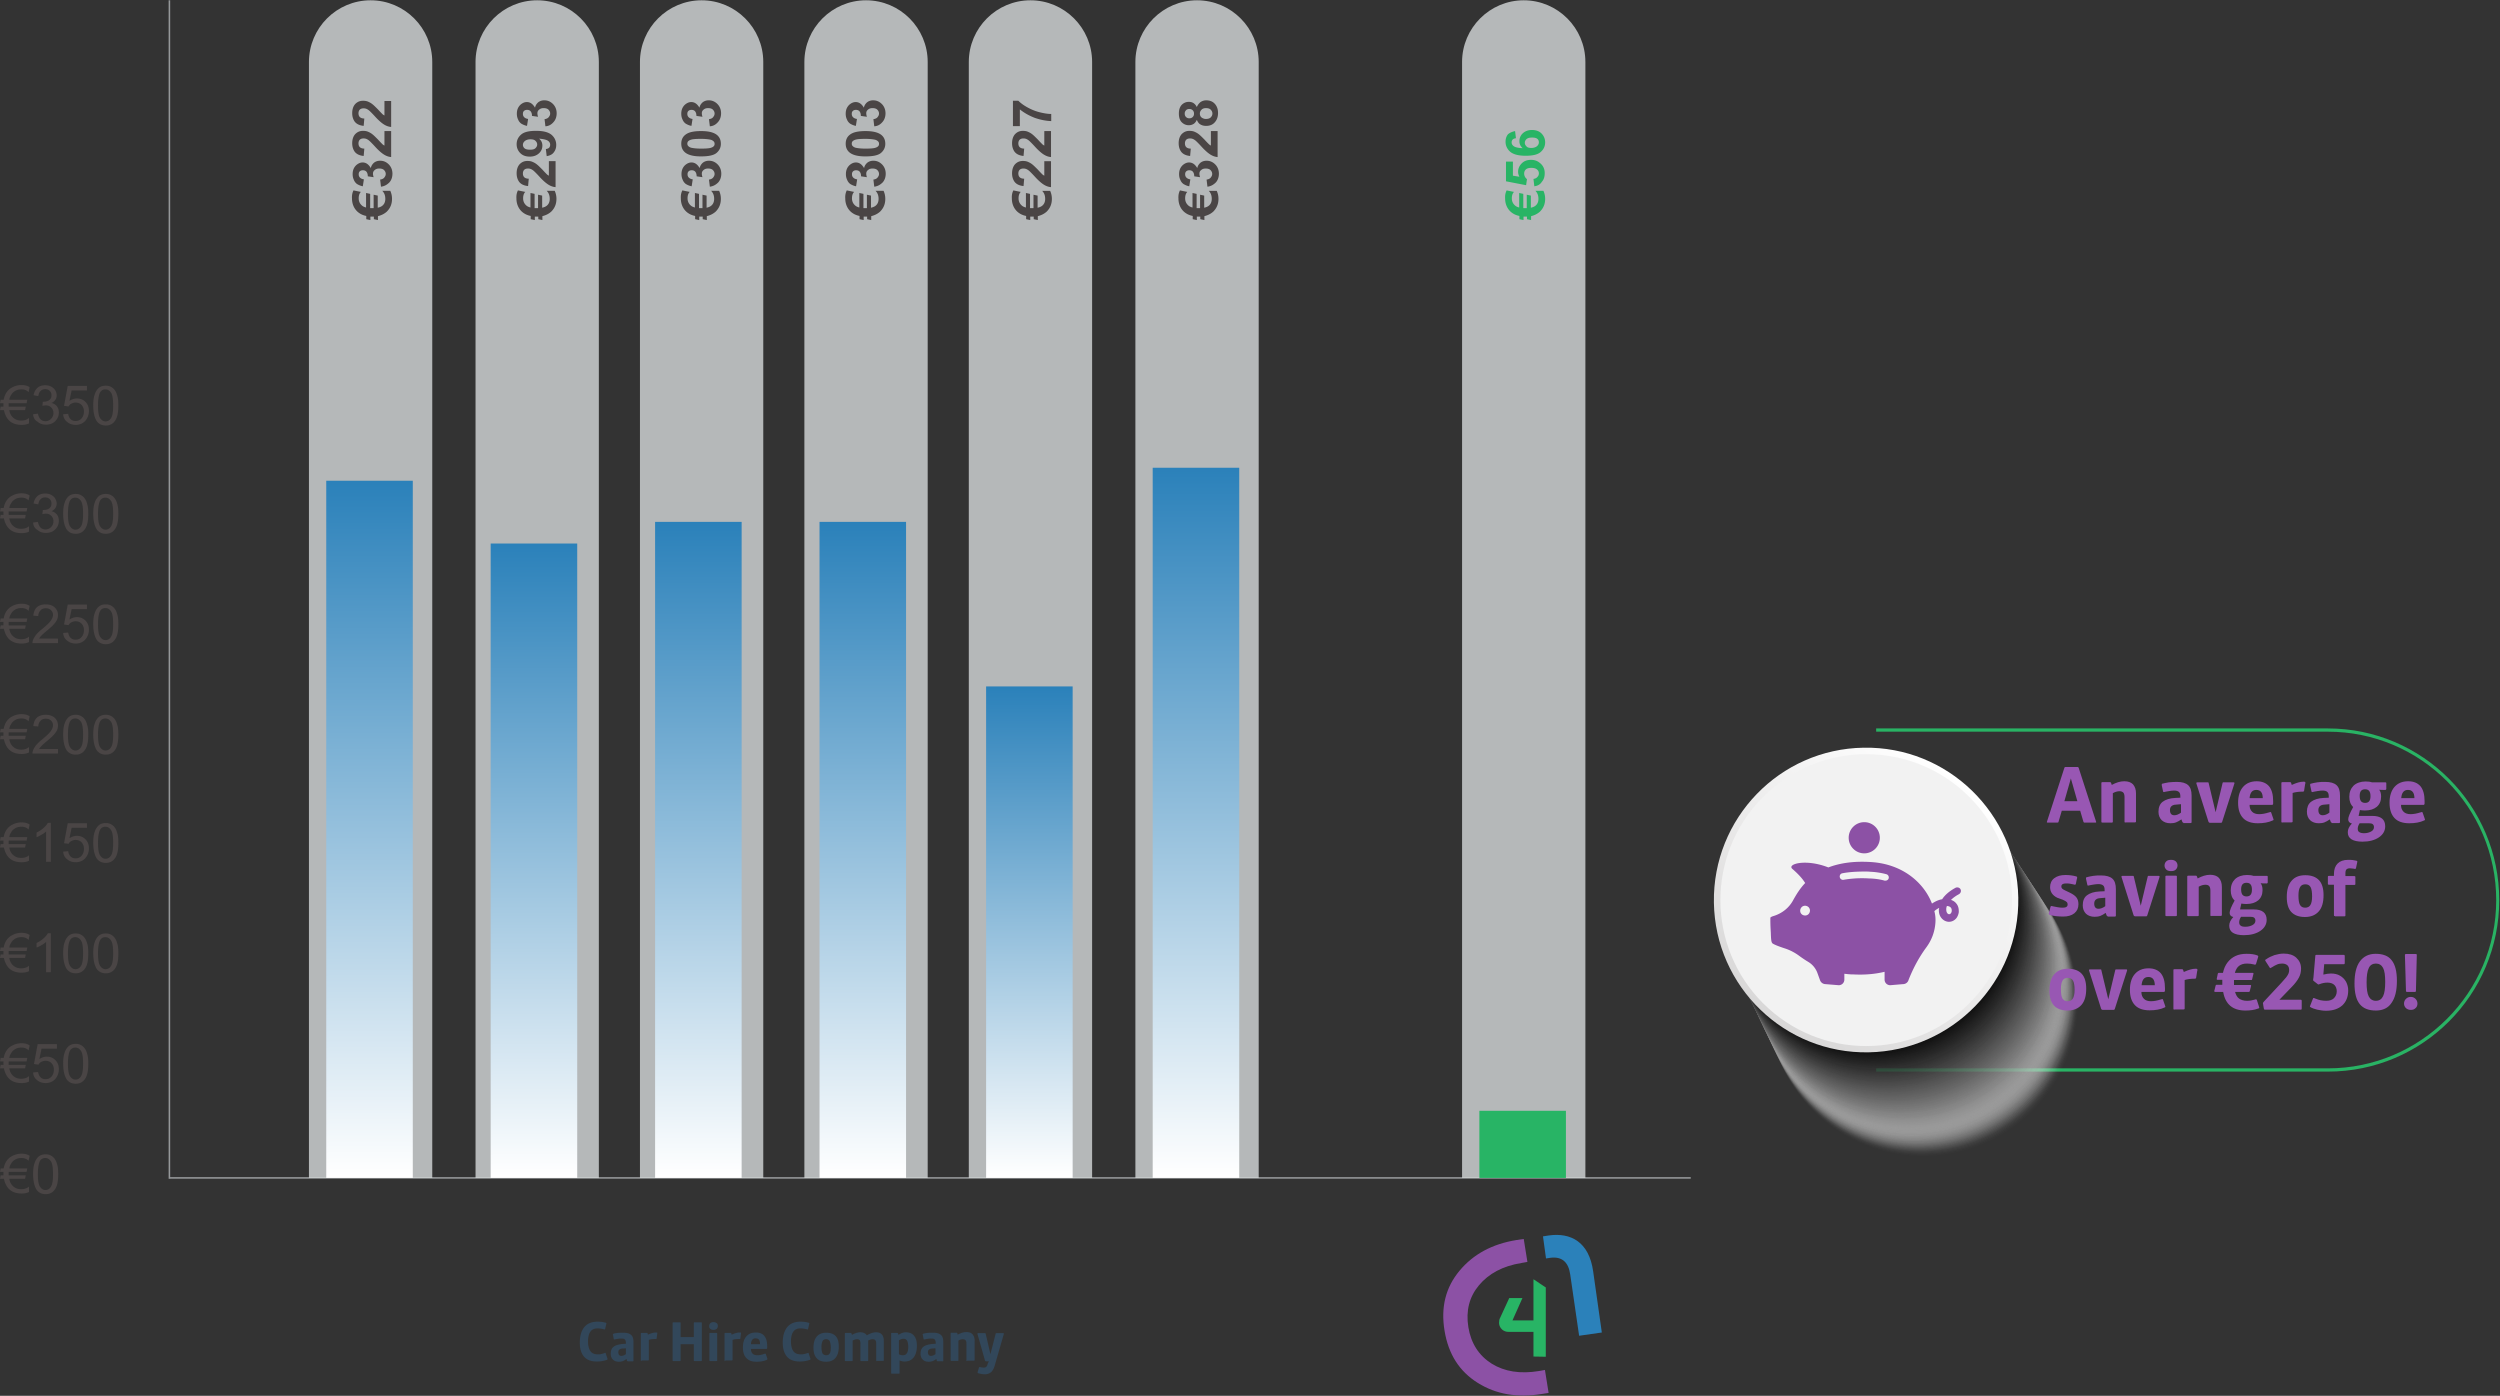 <?xml version="1.0" encoding="UTF-8"?>
<svg xmlns="http://www.w3.org/2000/svg" width="1603" height="895" fill="none">
  <rect width="100%" height="100%" fill="#333333" stroke="none"/>
  <path stroke="#95989A" d="M108.896 755.279h975.214"></path>
  <path fill="#DBDFE1" d="M304.91 755.278V39.752c0-21.796 17.756-39.566 39.536-39.566 21.779 0 39.535 17.77 39.535 39.566v715.526H304.91Zm105.428 0V39.752c0-21.796 17.757-39.566 39.536-39.566s39.536 17.77 39.536 39.566v715.526h-79.072Zm105.429 0V39.752c0-21.796 17.756-39.566 39.535-39.566 21.78 0 39.536 17.77 39.536 39.566v715.526h-79.071Zm105.428 0V39.752c0-21.796 17.756-39.566 39.536-39.566 21.779 0 39.535 17.77 39.535 39.566v715.526h-79.071Zm106.815 0V39.752c0-21.796 17.757-39.566 39.536-39.566s39.536 17.77 39.536 39.566v715.526H728.01Zm209.47 0V39.752c0-21.796 17.757-39.566 39.536-39.566s39.534 17.77 39.534 39.566v715.526h-79.07Zm-739.386 0V39.752c0-21.796 17.757-39.566 39.536-39.566s39.536 17.77 39.536 39.566v715.526h-79.072Z" opacity=".77"></path>
  <path fill="url(#a)" d="M263.987 308.945v445.642h-54.101V308.945h54.101Z"></path>
  <path fill="url(#b)" d="M210.579 753.892h52.714V309.638h-52.714v444.254Zm-1.387 1.388V308.25h55.489v447.03h-55.489Z"></path>
  <path fill="url(#c)" d="M369.416 349.203v405.382h-54.102V349.203h54.102Z"></path>
  <path fill="url(#d)" d="M316.008 753.889h52.714V349.896h-52.714v403.993Zm-1.387 1.389v-406.77h55.488v406.77h-55.488Z"></path>
  <path fill="url(#e)" d="M475.537 334.625h-55.488v420.653h55.488V334.625Z"></path>
  <path fill="url(#f)" d="M474.844 335.32h-54.102v419.265h54.102V335.32Z"></path>
  <path fill="url(#g)" d="M687.781 440.135h-55.488v315.142h55.488V440.135Z"></path>
  <path fill="url(#h)" d="M687.088 440.83h-54.102v313.754h54.102V440.83Z"></path>
  <path fill="url(#i)" d="M794.597 299.92h-55.489v455.36h55.489V299.92Z"></path>
  <path fill="url(#j)" d="M793.903 300.615h-54.101v453.972h54.101V300.615Z"></path>
  <path fill="url(#k)" d="M580.966 334.625h-55.489v420.653h55.489V334.625Z"></path>
  <path fill="url(#l)" d="M580.272 335.32h-54.101v419.265h54.101V335.32Z"></path>
  <path fill="#28B465" d="M1004.07 712.242h-55.493v43.037h55.493v-43.037Z"></path>
  <path fill="#4A4545" d="m226.671 122.08 4.717.972c-.971.972-1.387 2.36-1.387 4.165 0 1.805.693 3.332 1.942 4.442.693.694 1.664 1.111 2.774 1.389v-9.302l2.636.555v9.163h2.219v-8.607l2.636.555v7.774c1.249-.277 2.22-.694 2.913-1.249 1.387-1.111 1.942-2.638 1.942-4.443 0-2.221-.693-3.887-1.942-5.136h5.133a12.14 12.14 0 0 1 1.11 5.136c0 3.332-1.11 5.97-3.33 8.191-1.526 1.389-3.468 2.36-5.687 2.916v2.499l-2.636-.556v-1.666h-2.219v2.222l-2.636-.556v-2.082c-2.22-.417-4.162-1.388-5.688-2.777-2.219-2.082-3.468-4.998-3.468-8.468-.138-2.083.278-3.749.971-5.137Zm17.618-2.36-.555-4.581c1.11-.139 2.081-.556 2.636-1.25.555-.694.971-1.388.971-2.36s-.416-1.805-1.11-2.499c-.693-.694-1.803-.972-3.052-.972-1.248 0-2.081.278-2.913.972-.832.694-1.11 1.388-1.11 2.36 0 .556.139 1.389.417 2.222l-3.746-.556c0-1.249-.277-2.221-.832-2.915-.555-.694-1.388-.972-2.359-.972-.832 0-1.526.278-1.942.694-.555.555-.693 1.111-.693 1.944s.277 1.527.832 2.082c.555.556 1.387.972 2.497 1.111l-.694 4.442c-1.526-.277-2.635-.833-3.606-1.388-.833-.555-1.665-1.527-2.081-2.638-.555-1.11-.832-2.36-.832-3.748 0-2.36.693-4.165 2.219-5.692 1.249-1.111 2.636-1.805 4.162-1.805 2.219 0 3.884 1.25 5.271 3.61.278-1.389.971-2.499 2.081-3.471 1.11-.833 2.358-1.249 3.884-1.249 2.22 0 4.023.833 5.549 2.36 1.526 1.527 2.358 3.609 2.358 5.969 0 2.222-.693 4.165-1.942 5.553-1.664 1.666-3.329 2.499-5.41 2.777Zm2.081-35.68h4.439v16.659c-1.665-.139-3.191-.694-4.717-1.666-1.526-.972-3.468-2.638-5.965-5.415-1.942-2.082-3.329-3.47-4.023-3.887-.971-.694-1.942-.972-2.913-.972-1.11 0-1.942.278-2.497.833-.555.556-.832 1.389-.832 2.36 0 .972.277 1.805.832 2.36.555.556 1.526.972 2.913.972l-.416 4.721c-2.636-.278-4.439-1.111-5.687-2.638-1.11-1.527-1.665-3.332-1.665-5.553 0-2.5.694-4.443 1.942-5.831 1.387-1.389 2.913-2.083 4.994-2.083 1.11 0 2.22.14 3.191.556.971.416 2.08.971 3.19 1.943.694.556 1.804 1.666 3.191 3.055a79.868 79.868 0 0 0 2.774 2.915c.416.416.833.694 1.387.972v-9.302h-.138Zm0-19.296h4.439v16.66c-1.665-.139-3.191-.694-4.717-1.666-1.526-.972-3.468-2.638-5.965-5.415-1.942-2.082-3.329-3.47-4.023-3.887-.971-.694-1.942-.972-2.913-.972-1.11 0-1.942.278-2.497.834-.555.555-.832 1.388-.832 2.36 0 .971.277 1.804.832 2.36.555.555 1.526.972 2.913.972l-.416 4.72c-2.636-.278-4.439-1.111-5.687-2.638-1.11-1.527-1.665-3.332-1.665-5.553 0-2.5.694-4.443 1.942-5.831 1.387-1.388 2.913-2.082 4.994-2.082 1.11 0 2.22.138 3.191.555.971.416 2.08.972 3.19 1.943.694.556 1.804 1.666 3.191 3.055a79.868 79.868 0 0 0 2.774 2.915c.416.416.833.694 1.387.972v-9.302h-.138Zm85.73 57.332 4.716.972c-.971.972-1.387 2.36-1.387 4.165 0 1.805.693 3.332 1.942 4.442.694.695 1.665 1.111 2.774 1.389v-9.302l2.636.555v9.163h2.22v-8.607l2.635.555v7.775c1.249-.278 2.22-.695 2.913-1.25 1.388-1.111 1.943-2.638 1.943-4.442 0-2.222-.694-3.888-1.943-5.137h5.133a12.14 12.14 0 0 1 1.11 5.137c0 3.331-1.11 5.969-3.329 8.19-1.526 1.389-3.468 2.361-5.688 2.916v2.499l-2.636-.556v-1.665h-2.219v2.221l-2.636-.556v-2.082c-2.219-.416-4.162-1.388-5.687-2.777-2.22-2.082-3.469-4.997-3.469-8.468-.138-2.083.278-3.749.972-5.137Zm19.698-18.742h4.439v16.66c-1.665-.139-3.191-.694-4.716-1.666-1.526-.972-3.469-2.638-5.966-5.415-1.942-2.082-3.329-3.47-4.022-3.887-.971-.694-1.943-.972-2.914-.972-1.109 0-1.942.278-2.497.833-.554.556-.832 1.389-.832 2.36 0 .972.278 1.805.832 2.361.555.555 1.526.971 2.914.971l-.417 4.721c-2.635-.278-4.439-1.111-5.687-2.638-1.11-1.527-1.665-3.332-1.665-5.553 0-2.499.694-4.443 1.942-5.831 1.388-1.389 2.913-2.083 4.994-2.083 1.11 0 2.22.139 3.191.556.971.416 2.081.971 3.19 1.943.694.556 1.804 1.666 3.191 3.054 1.387 1.528 2.358 2.499 2.774 2.916.417.416.833.694 1.388.972v-9.302h-.139Zm-1.249-3.191-.554-4.58c.971-.14 1.664-.417 2.08-.834.417-.416.694-1.11.694-1.944 0-.971-.416-1.804-1.387-2.498-.971-.695-2.775-1.111-5.688-1.389 1.387 1.25 2.081 2.638 2.081 4.443 0 1.943-.694 3.61-2.22 4.998-1.525 1.388-3.468 2.082-5.826 2.082-2.497 0-4.578-.694-6.104-2.221-1.526-1.527-2.358-3.47-2.358-5.692 0-2.5.971-4.582 2.913-6.248 1.942-1.666 5.133-2.36 9.572-2.36 4.578 0 7.769.833 9.849 2.5 1.942 1.665 3.052 3.886 3.052 6.524 0 1.944-.555 3.471-1.526 4.72-.971 1.389-2.497 2.083-4.578 2.499Zm-10.404-10.828c-1.526 0-2.774.416-3.606 1.11-.833.695-1.249 1.528-1.249 2.5 0 .832.416 1.665 1.11 2.22.693.556 1.803.834 3.468.834s2.774-.278 3.468-.972 1.11-1.389 1.11-2.36c0-.972-.416-1.666-1.11-2.36-.694-.695-1.803-.972-3.191-.972Zm9.572-8.331-.555-4.582c1.11-.139 2.081-.555 2.636-1.25.555-.693.971-1.387.971-2.36 0-.971-.416-1.804-1.11-2.498-.693-.694-1.803-.972-3.052-.972-1.248 0-2.081.278-2.913.972-.832.694-1.11 1.388-1.11 2.36 0 .555.139 1.388.417 2.221l-3.885-.555c0-1.25-.277-2.221-.832-2.915-.555-.695-1.387-.972-2.358-.972-.833 0-1.526.277-1.942.694-.555.555-.694 1.11-.694 1.944 0 .832.277 1.527.832 2.082.555.555 1.388.972 2.497 1.11l-.693 4.443c-1.526-.278-2.636-.833-3.607-1.388-.832-.555-1.665-1.527-2.081-2.638-.555-1.11-.832-2.36-.832-3.748 0-2.36.693-4.165 2.219-5.692 1.249-1.111 2.636-1.805 4.162-1.805 2.22 0 3.884 1.25 5.271 3.61.278-1.389.971-2.5 2.081-3.471 1.11-.833 2.359-1.25 3.884-1.25 2.22 0 4.023.833 5.549 2.36 1.526 1.527 2.359 3.61 2.359 5.97 0 2.221-.694 4.165-1.943 5.553-1.525 1.805-3.19 2.638-5.271 2.777Zm87.811 41.092 4.716.972c-.971.972-1.387 2.36-1.387 4.165 0 1.805.694 3.332 1.942 4.442.694.695 1.665 1.111 2.775 1.389v-9.302l2.635.555v9.163h2.22v-8.607l2.636.555v7.775c1.248-.278 2.219-.695 2.913-1.25 1.387-1.111 1.942-2.638 1.942-4.442 0-2.222-.694-3.888-1.942-5.137h5.132a12.14 12.14 0 0 1 1.11 5.137c0 3.331-1.11 5.969-3.329 8.19-1.526 1.389-3.468 2.361-5.688 2.916v2.499l-2.635-.556v-1.665h-2.22v2.221l-2.636-.556v-2.082c-2.219-.416-4.161-1.388-5.687-2.777-2.22-2.082-3.468-4.997-3.468-8.468-.139-2.083.277-3.749.971-5.137Zm17.617-2.358-.555-4.581c1.11-.139 2.081-.556 2.636-1.25.555-.694.971-1.388.971-2.36s-.416-1.805-1.11-2.499c-.693-.694-1.803-.972-3.052-.972-1.248 0-2.08.278-2.913.972-.832.694-1.11 1.389-1.11 2.36 0 .556.139 1.389.417 2.222l-3.746-.556c0-1.249-.277-2.221-.832-2.915-.555-.694-1.387-.972-2.358-.972-.833 0-1.526.278-1.943.694-.554.556-.693 1.111-.693 1.944s.277 1.527.832 2.082c.555.556 1.387.972 2.497 1.111l-.693 4.442c-1.526-.277-2.636-.833-3.607-1.388-.832-.555-1.665-1.527-2.081-2.638-.555-1.11-.832-2.36-.832-3.748 0-2.36.693-4.165 2.219-5.692 1.249-1.111 2.636-1.805 4.162-1.805 2.219 0 3.884 1.25 5.271 3.61.278-1.389.971-2.499 2.081-3.471 1.11-.833 2.358-1.249 3.884-1.249 2.22 0 4.023.833 5.549 2.36 1.526 1.527 2.358 3.609 2.358 5.969 0 2.222-.693 4.165-1.942 5.554-1.664 1.665-3.329 2.498-5.41 2.776Zm-18.311-27.627c0-2.36.832-4.303 2.636-5.692 2.081-1.666 5.41-2.36 10.126-2.36 4.717 0 8.046.833 10.127 2.499 1.665 1.388 2.497 3.193 2.497 5.692 0 2.36-.971 4.304-2.774 5.83-1.804 1.528-5.133 2.222-9.988 2.222-4.717 0-8.046-.833-10.127-2.499-1.665-1.388-2.497-3.193-2.497-5.692Zm3.884 0c0 .556.139 1.11.555 1.527.416.417.971.833 1.942 1.11 1.249.279 3.33.556 6.243.556 2.913 0 4.855-.139 5.965-.416 1.109-.278 1.803-.694 2.219-1.11.416-.417.555-.973.555-1.528s-.139-1.11-.555-1.527c-.416-.417-.971-.833-1.942-1.11-1.248-.278-3.329-.556-6.242-.556s-4.856.139-5.965.416c-1.11.278-1.804.695-2.22 1.111-.416.417-.555.972-.555 1.527Zm14.427-11.107-.555-4.582c1.11-.139 2.081-.555 2.636-1.25.555-.693.971-1.387.971-2.36 0-.971-.416-1.804-1.11-2.498-.693-.694-1.803-.972-3.052-.972-1.248 0-2.08.278-2.913.972-.832.694-1.109 1.388-1.109 2.36 0 .555.138 1.388.416 2.221l-3.884-.555c0-1.25-.278-2.221-.833-2.915-.555-.695-1.387-.972-2.358-.972-.832 0-1.526.277-1.942.694-.555.555-.694 1.11-.694 1.944 0 .832.278 1.527.833 2.082.554.555 1.387.972 2.497 1.11l-.694 4.443c-1.526-.278-2.636-.833-3.607-1.388-.832-.555-1.664-1.527-2.081-2.638-.555-1.11-.832-2.36-.832-3.748 0-2.36.694-4.165 2.22-5.692 1.248-1.111 2.635-1.805 4.161-1.805 2.22 0 3.884 1.25 5.272 3.61.277-1.389.971-2.5 2.08-3.471 1.11-.833 2.359-1.25 3.885-1.25 2.219 0 4.023.833 5.549 2.36 1.525 1.527 2.358 3.61 2.358 5.97 0 2.221-.694 4.165-1.942 5.553-1.526 1.805-3.191 2.638-5.272 2.777Zm87.811 41.092 4.717.972c-.971.972-1.387 2.36-1.387 4.165 0 1.805.693 3.332 1.942 4.442.693.695 1.664 1.111 2.774 1.389v-9.302l2.636.555v9.163h2.219v-8.607l2.636.555v7.775c1.249-.278 2.22-.695 2.913-1.25 1.388-1.111 1.942-2.638 1.942-4.442 0-2.222-.693-3.888-1.942-5.137h5.133a12.14 12.14 0 0 1 1.11 5.137c0 3.331-1.11 5.969-3.33 8.19-1.525 1.389-3.468 2.361-5.687 2.916v2.499l-2.636-.556v-1.665h-2.219v2.221l-2.636-.556v-2.082c-2.22-.416-4.162-1.388-5.688-2.777-2.219-2.082-3.468-4.997-3.468-8.468-.138-2.083.278-3.749.971-5.137Zm17.618-2.358-.555-4.581c1.11-.139 2.081-.556 2.636-1.25.555-.694.971-1.388.971-2.36s-.416-1.805-1.11-2.499c-.693-.694-1.803-.972-3.052-.972-1.248 0-2.08.278-2.913.972-.832.694-1.11 1.389-1.11 2.36 0 .556.139 1.389.417 2.222l-3.746-.556c0-1.249-.277-2.221-.832-2.915-.555-.694-1.387-.972-2.358-.972-.833 0-1.526.278-1.943.694-.555.556-.693 1.111-.693 1.944s.277 1.527.832 2.082c.555.556 1.387.972 2.497 1.111l-.693 4.442c-1.526-.277-2.636-.833-3.607-1.388-.833-.555-1.665-1.527-2.081-2.638-.555-1.11-.832-2.36-.832-3.748 0-2.36.693-4.165 2.219-5.692 1.249-1.111 2.636-1.805 4.162-1.805 2.219 0 3.884 1.25 5.271 3.61.278-1.389.971-2.499 2.081-3.471 1.11-.833 2.358-1.249 3.884-1.249 2.22 0 4.023.833 5.549 2.36 1.526 1.527 2.358 3.609 2.358 5.969 0 2.222-.693 4.165-1.942 5.554-1.664 1.665-3.329 2.498-5.41 2.776Zm-18.311-27.627c0-2.36.832-4.303 2.636-5.692 2.08-1.666 5.41-2.36 10.126-2.36 4.717 0 8.046.833 10.127 2.499 1.665 1.388 2.497 3.193 2.497 5.692 0 2.36-.971 4.304-2.774 5.83-1.804 1.528-5.133 2.222-9.988 2.222-4.717 0-8.046-.833-10.127-2.499-1.665-1.388-2.497-3.193-2.497-5.692Zm3.884 0c0 .556.139 1.11.555 1.527.416.417.971.833 1.942 1.11 1.249.279 3.329.556 6.243.556 2.913 0 4.855-.139 5.965-.416 1.109-.278 1.803-.694 2.219-1.11.416-.417.555-.973.555-1.528s-.139-1.11-.555-1.527c-.416-.417-.971-.833-1.942-1.11-1.248-.278-3.329-.556-6.242-.556-2.914 0-4.856.139-5.965.416-1.11.278-1.804.695-2.22 1.111-.416.417-.555.972-.555 1.527Zm14.427-11.107-.555-4.582c1.11-.139 2.081-.555 2.636-1.25.555-.693.971-1.387.971-2.36 0-.971-.416-1.804-1.11-2.498-.693-.694-1.803-.972-3.052-.972-1.248 0-2.08.278-2.913.972-.832.694-1.11 1.388-1.11 2.36 0 .555.139 1.388.417 2.221l-3.885-.555c0-1.25-.277-2.221-.832-2.915-.555-.695-1.387-.972-2.358-.972-.832 0-1.526.277-1.942.694-.555.555-.694 1.11-.694 1.944 0 .832.278 1.527.832 2.082.555.555 1.388.972 2.497 1.11l-.693 4.443c-1.526-.278-2.636-.833-3.607-1.388-.832-.555-1.665-1.527-2.081-2.638-.555-1.11-.832-2.36-.832-3.748 0-2.36.694-4.165 2.219-5.692 1.249-1.111 2.636-1.805 4.162-1.805 2.22 0 3.884 1.25 5.272 3.61.277-1.389.971-2.5 2.08-3.471 1.11-.833 2.359-1.25 3.885-1.25 2.219 0 4.022.833 5.548 2.36 1.526 1.527 2.359 3.61 2.359 5.97 0 2.221-.694 4.165-1.942 5.553-1.526 1.805-3.191 2.638-5.272 2.777Zm89.197 41.096 4.717.972c-.971.972-1.387 2.36-1.387 4.165 0 1.805.693 3.332 1.942 4.442.693.694 1.664 1.111 2.774 1.389v-9.302l2.636.555v9.163h2.219v-8.607l2.636.555v7.774c1.249-.277 2.22-.694 2.913-1.249 1.387-1.111 1.942-2.638 1.942-4.443 0-2.221-.693-3.887-1.942-5.136h5.133a12.14 12.14 0 0 1 1.11 5.136c0 3.332-1.11 5.97-3.33 8.191-1.526 1.389-3.468 2.36-5.687 2.916v2.499l-2.636-.556v-1.666h-2.219v2.222l-2.636-.556v-2.082c-2.22-.417-4.162-1.388-5.688-2.777-2.219-2.082-3.468-4.998-3.468-8.468-.139-2.083.278-3.749.971-5.137Zm19.699-18.74h4.439V120c-1.665-.139-3.191-.695-4.717-1.666-1.526-.972-3.468-2.638-5.965-5.415-1.942-2.082-3.329-3.471-4.023-3.887-.971-.694-1.942-.972-2.913-.972-1.11 0-1.942.278-2.497.833-.555.555-.832 1.388-.832 2.36s.277 1.805.832 2.36c.555.556 1.526.972 2.913.972l-.416 4.72c-2.636-.277-4.439-1.11-5.687-2.637-1.11-1.528-1.665-3.332-1.665-5.554 0-2.498.694-4.442 1.942-5.83 1.387-1.389 2.913-2.083 4.994-2.083 1.11 0 2.22.139 3.191.555.971.417 2.08.972 3.19 1.944.694.555 1.804 1.666 3.191 3.054 1.387 1.527 2.358 2.499 2.774 2.916.416.416.833.694 1.387.972v-9.302h-.138Zm0-19.3h4.439v16.659c-1.665-.139-3.191-.694-4.717-1.666-1.526-.972-3.468-2.638-5.965-5.415-1.942-2.082-3.329-3.47-4.023-3.887-.971-.694-1.942-.972-2.913-.972-1.11 0-1.942.278-2.497.833-.555.556-.832 1.389-.832 2.36 0 .972.277 1.805.832 2.36.555.556 1.526.972 2.913.972l-.416 4.721c-2.636-.278-4.439-1.111-5.687-2.638-1.11-1.527-1.665-3.332-1.665-5.553 0-2.5.694-4.443 1.942-5.831 1.387-1.389 2.913-2.083 4.994-2.083 1.11 0 2.22.14 3.191.556.971.416 2.08.971 3.19 1.943.694.556 1.804 1.666 3.191 3.055a79.868 79.868 0 0 0 2.774 2.915c.416.416.833.694 1.387.972v-9.302h-.138Zm-15.537-3.191h-4.439V64.606h3.468c1.387 1.388 3.19 2.776 5.687 4.164 2.497 1.389 5.133 2.5 7.908 3.193 2.774.695 5.271 1.111 7.491 1.111v4.581c-3.469-.138-6.937-.833-10.543-2.082-3.607-1.388-6.798-3.193-9.572-5.414v10.69Zm102.654 41.227 4.717.972c-.971.972-1.388 2.36-1.388 4.165 0 1.805.694 3.332 1.943 4.442.693.695 1.664 1.111 2.774 1.389v-9.302l2.636.555v9.163h2.219v-8.607l2.636.555v7.775c1.248-.278 2.22-.695 2.913-1.25 1.387-1.111 1.942-2.638 1.942-4.442 0-2.222-.693-3.888-1.942-5.137h5.133a12.156 12.156 0 0 1 1.11 5.137c0 3.331-1.11 5.969-3.33 8.19-1.526 1.389-3.468 2.361-5.687 2.916v2.499l-2.636-.556v-1.665h-2.22v2.221l-2.635-.556v-2.082c-2.22-.416-4.162-1.388-5.688-2.777-2.219-2.082-3.468-4.997-3.468-8.468-.139-2.083.278-3.749.971-5.137Zm17.618-2.358-.555-4.581c1.11-.139 2.081-.556 2.636-1.25.555-.694.971-1.388.971-2.36s-.416-1.805-1.11-2.499c-.694-.694-1.803-.972-3.052-.972-1.248 0-2.081.278-2.913.972-.832.694-1.11 1.389-1.11 2.36 0 .556.139 1.389.416 2.222l-3.745-.556c0-1.249-.278-2.221-.832-2.915-.555-.694-1.388-.972-2.359-.972-.832 0-1.526.278-1.942.694-.555.556-.693 1.111-.693 1.944s.277 1.527.832 2.082c.555.556 1.387.972 2.497 1.111l-.694 4.442c-1.526-.277-2.635-.833-3.607-1.388-.832-.555-1.664-1.527-2.08-2.638-.555-1.11-.833-2.36-.833-3.748 0-2.36.694-4.165 2.22-5.692 1.248-1.111 2.636-1.805 4.162-1.805 2.219 0 3.884 1.25 5.271 3.61.277-1.389.971-2.499 2.081-3.471 1.11-.833 2.358-1.249 3.884-1.249 2.22 0 4.023.833 5.549 2.36 1.526 1.527 2.358 3.609 2.358 5.969 0 2.222-.693 4.165-1.942 5.554-1.665 1.665-3.329 2.498-5.41 2.776Zm2.081-35.678h4.439v16.659c-1.665-.139-3.191-.694-4.717-1.666-1.526-.972-3.468-2.638-5.965-5.415-1.942-2.082-3.329-3.47-4.023-3.887-.971-.694-1.942-.972-2.913-.972-1.11 0-1.942.278-2.497.833-.555.556-.832 1.389-.832 2.36 0 .972.277 1.805.832 2.36.555.556 1.526.972 2.913.972l-.416 4.721c-2.636-.278-4.439-1.111-5.688-2.638-1.109-1.527-1.664-3.332-1.664-5.553 0-2.5.693-4.443 1.942-5.831 1.387-1.389 2.913-2.083 4.994-2.083 1.11 0 2.219.14 3.19.556.972.416 2.081.971 3.191 1.943.694.556 1.803 1.666 3.191 3.055a79.868 79.868 0 0 0 2.774 2.915c.416.416.832.694 1.387.972v-9.302h-.138Zm-8.878-7.221c-.555 1.25-1.249 2.082-2.081 2.638-.971.555-1.942.833-3.052.833-1.804 0-3.329-.695-4.578-1.944-1.248-1.25-1.803-3.193-1.803-5.553s.555-4.165 1.803-5.553c1.249-1.25 2.774-1.944 4.578-1.944 1.11 0 2.219.278 3.052.833.832.555 1.526 1.388 2.081 2.499.554-1.388 1.387-2.36 2.358-3.193 1.11-.694 2.219-1.11 3.607-1.11 2.358 0 4.161.693 5.548 2.22 1.388 1.528 2.081 3.471 2.081 5.831 0 2.222-.555 4.165-1.803 5.692-1.387 1.805-3.329 2.638-5.826 2.638-1.388 0-2.636-.278-3.746-.972-.832-.416-1.665-1.527-2.219-2.915Zm-4.856-.972c.971 0 1.665-.278 2.22-.833.555-.555.832-1.25.832-2.082 0-.972-.277-1.666-.832-2.222-.555-.555-1.249-.833-2.22-.833-.832 0-1.664.278-2.08.833-.555.556-.833 1.25-.833 2.083 0 .972.278 1.666.833 2.221.554.555 1.248.833 2.08.833Zm10.682.416c1.248 0 2.358-.277 3.052-.971.693-.694 1.11-1.527 1.11-2.5 0-.971-.417-1.804-1.11-2.498-.694-.694-1.665-.972-3.052-.972-1.11 0-2.081.278-2.775.972-.693.694-1.109 1.527-1.109 2.499 0 1.11.416 2.082 1.248 2.638.832.555 1.665.832 2.636.832Z"></path>
  <path fill="#28B465" d="m966.057 122.08 4.716.972c-.971.972-1.387 2.36-1.387 4.165 0 1.805.694 3.332 1.942 4.442.694.694 1.665 1.111 2.775 1.389v-9.302l2.635.555v9.163h2.22v-8.607l2.636.555v7.774c1.248-.277 2.219-.694 2.913-1.249 1.387-1.111 1.942-2.638 1.942-4.443 0-2.221-.694-3.887-1.942-5.136h5.133a12.154 12.154 0 0 1 1.109 5.136c0 3.332-1.11 5.97-3.329 8.191-1.526 1.389-3.468 2.36-5.688 2.916v2.499l-2.635-.556v-1.666h-2.22v2.222l-2.636-.556v-2.082c-2.219-.417-4.161-1.388-5.687-2.777-2.22-2.082-3.468-4.998-3.468-8.468-.139-2.083.277-3.749.971-5.137Zm17.756-2.637-.555-4.72c1.11-.139 1.942-.555 2.497-1.25.694-.694.971-1.388.971-2.36s-.416-1.805-1.248-2.499c-.832-.694-2.081-.971-3.607-.971-1.526 0-2.636.277-3.468.971-.694.694-1.11 1.527-1.11 2.638 0 1.388.555 2.638 1.804 3.61l-.555 3.887-12.901-2.499v-12.634h4.439v9.024l4.161.695c-.554-1.111-.832-2.083-.832-3.194 0-2.082.832-3.887 2.358-5.414 1.526-1.527 3.468-2.221 5.965-2.221 2.081 0 3.885.555 5.411 1.805 2.219 1.666 3.329 3.887 3.329 6.663 0 2.361-.555 4.165-1.803 5.554-1.11 1.804-2.775 2.637-4.856 2.915ZM971.467 84.04l.555 4.581c-.971.14-1.665.417-2.081.833-.416.417-.694 1.11-.694 1.805 0 .972.416 1.805 1.388 2.499.971.694 2.774 1.11 5.687 1.25-1.387-1.25-2.081-2.638-2.081-4.443 0-1.944.694-3.749 2.22-5.137 1.526-1.388 3.468-2.082 5.826-2.082 2.497 0 4.578.694 6.104 2.221 1.526 1.527 2.358 3.47 2.358 5.692 0 2.499-.971 4.581-2.913 6.247-1.942 1.666-5.133 2.36-9.572 2.36-4.578 0-7.768-.833-9.849-2.498-1.942-1.666-3.052-3.888-3.052-6.525 0-1.944.555-3.471 1.526-4.72 1.11-.973 2.636-1.667 4.578-2.083Zm10.404 10.828c1.526 0 2.774-.416 3.607-1.11.832-.694 1.248-1.527 1.248-2.499 0-.833-.277-1.666-.971-2.221-.693-.556-1.803-.833-3.329-.833-1.665 0-2.775.277-3.607.972-.694.694-1.11 1.388-1.11 2.36 0 .971.416 1.666 1.11 2.36.555.694 1.665.971 3.052.971Z"></path>
  <path stroke="#95989A" d="M108.619 755.833V.186"></path>
  <path fill="#4A4545" d="M13.872 249.661c-1.942 0-3.468.417-4.716 1.389a5.822 5.822 0 0 0-2.081 2.36c-.694.972-.971 1.943-1.11 2.915H17.48l-.416 2.221H5.549v2.222h10.96l-.417 2.221H5.965c.416 2.638 1.665 4.443 3.468 5.553 1.249.833 2.636 1.111 4.162 1.111 2.08 0 3.745-.556 4.994-1.666v3.471c-1.387.694-2.913.971-4.717.971-5.132 0-8.6-2.082-10.404-6.386-.416-.833-.693-1.943-.97-3.054H0l.416-2.221H2.22v-2.222H0l.416-2.221H2.36c.693-3.748 2.497-6.386 5.41-7.913 1.803-.972 3.884-1.527 5.965-1.527 2.08 0 3.884.416 5.271 1.388l-.694 3.193c-1.11-1.249-2.774-1.805-4.439-1.805Zm7.353 15.968 3.052-.417c.416 1.666.97 2.915 1.803 3.748.832.695 1.803 1.111 3.052 1.111 1.387 0 2.636-.555 3.607-1.527.97-.972 1.526-2.221 1.526-3.748 0-1.389-.417-2.499-1.388-3.471-.97-.972-2.08-1.388-3.468-1.388-.555 0-1.248.138-2.22.277l.278-2.638h.555c1.249 0 2.497-.277 3.468-.971.971-.695 1.526-1.666 1.526-3.193 0-1.111-.416-2.083-1.11-2.777-.693-.694-1.664-1.111-2.913-1.111-1.248 0-2.22.417-2.913 1.111-.832.694-1.248 1.805-1.526 3.332l-3.052-.555c.416-2.083 1.249-3.61 2.497-4.721 1.249-1.11 2.913-1.666 4.994-1.666 1.387 0 2.636.278 3.746.833 1.11.556 2.08 1.389 2.635 2.36.555.972.971 2.083.971 3.194 0 1.11-.277 2.082-.832 2.915-.555.833-1.387 1.527-2.497 2.082 1.526.278 2.636 1.111 3.468 2.083.832 1.11 1.249 2.36 1.249 4.026 0 2.221-.833 4.026-2.359 5.553-1.526 1.527-3.606 2.221-5.965 2.221-2.22 0-4.023-.694-5.41-1.943-1.803-.972-2.636-2.638-2.774-4.72Zm19.282-.003 3.19-.278c.278 1.528.833 2.777 1.665 3.471.832.833 1.942 1.111 3.19 1.111 1.527 0 2.775-.556 3.746-1.666.971-1.111 1.526-2.638 1.526-4.443 0-1.804-.555-3.054-1.526-4.165-.97-.971-2.22-1.527-3.884-1.527-.971 0-1.803.278-2.636.694-.832.417-1.387.972-1.803 1.805l-2.913-.416 2.358-12.773h12.346v2.916h-9.849l-1.387 6.664c1.526-.972 3.052-1.527 4.716-1.527 2.22 0 4.023.694 5.55 2.221 1.525 1.527 2.219 3.471 2.219 5.831a9.506 9.506 0 0 1-1.942 5.83c-1.526 1.944-3.746 3.055-6.52 3.055-2.22 0-4.162-.694-5.55-1.944-1.525-1.111-2.357-2.776-2.496-4.859Zm19.283-5.692c0-2.915.277-5.275.97-7.08.555-1.805 1.526-3.193 2.636-4.165 1.248-.972 2.636-1.388 4.439-1.388 1.387 0 2.497.277 3.468.833.971.555 1.803 1.249 2.497 2.36.694.972 1.11 2.221 1.526 3.748.416 1.389.555 3.471.555 5.831 0 2.915-.278 5.276-.832 7.08-.555 1.805-1.526 3.193-2.636 4.165-1.249.972-2.636 1.527-4.578 1.527-2.358 0-4.3-.833-5.687-2.637-1.527-2.222-2.359-5.692-2.359-10.274Zm3.051 0c0 4.026.416 6.803 1.387 8.191.971 1.388 2.081 2.083 3.468 2.083 1.388 0 2.636-.695 3.468-2.083.971-1.388 1.388-4.026 1.388-8.191 0-4.026-.417-6.802-1.388-8.191-.97-1.388-2.08-2.082-3.606-2.082-1.388 0-2.497.555-3.33 1.805-.832 1.527-1.387 4.303-1.387 8.468Zm-48.969 59.145c-1.942 0-3.468.417-4.716 1.389a5.821 5.821 0 0 0-2.081 2.36c-.694.972-.971 1.943-1.11 2.915h11.514l-.416 2.221H5.549v2.222h10.959l-.416 2.221H5.965c.416 2.638 1.665 4.442 3.468 5.553 1.249.833 2.636 1.111 4.162 1.111 2.08 0 3.745-.556 4.994-1.666v3.471c-1.387.694-2.913.971-4.717.971-5.133 0-8.6-2.082-10.404-6.386-.416-.833-.694-1.943-.971-3.054H0l.416-2.221H2.22v-2.222H0l.416-2.221h1.942c.694-3.748 2.497-6.386 5.41-7.913 1.804-.972 3.885-1.527 5.965-1.527 2.081 0 3.885.416 5.272 1.388l-.694 3.193c-1.11-1.249-2.774-1.805-4.439-1.805Zm7.352 15.967 3.052-.416c.416 1.666.971 2.915 1.804 3.748.832.695 1.803 1.111 3.052 1.111 1.387 0 2.635-.555 3.606-1.527.971-.972 1.526-2.221 1.526-3.749 0-1.388-.416-2.498-1.387-3.47-.971-.972-2.08-1.389-3.468-1.389-.555 0-1.248.139-2.22.278l.278-2.638h.555c1.248 0 2.497-.277 3.468-.971.97-.695 1.526-1.666 1.526-3.193 0-1.111-.416-2.083-1.11-2.777-.694-.694-1.665-1.111-2.913-1.111-1.249 0-2.22.417-2.913 1.111-.833.694-1.249 1.805-1.526 3.332l-3.052-.555c.416-2.083 1.248-3.61 2.497-4.721 1.248-1.11 2.913-1.666 4.994-1.666 1.387 0 2.636.278 3.745.833 1.11.556 2.081 1.389 2.636 2.36.555.972.971 2.083.971 3.194 0 1.11-.277 2.082-.832 2.915-.555.833-1.387 1.527-2.497 2.082 1.526.278 2.636 1.111 3.468 2.083.832 1.11 1.248 2.36 1.248 4.026 0 2.221-.832 4.026-2.358 5.553-1.526 1.527-3.607 2.221-5.965 2.221-2.22 0-4.023-.694-5.41-1.943-1.803-.972-2.636-2.638-2.774-4.721Zm19.283-5.694c0-2.915.277-5.275.97-7.08.556-1.805 1.527-3.193 2.637-4.165 1.248-.972 2.635-1.388 4.439-1.388 1.387 0 2.497.277 3.468.833.97.555 1.803 1.249 2.497 2.36.693.972 1.11 2.221 1.526 3.748.416 1.389.554 3.471.554 5.831 0 2.915-.277 5.276-.832 7.08-.555 1.805-1.526 3.193-2.636 4.165-1.248.972-2.635 1.527-4.577 1.527-2.359 0-4.3-.833-5.688-2.637-1.526-2.222-2.358-5.692-2.358-10.274Zm3.052 0c0 4.026.416 6.803 1.387 8.191.97 1.388 2.08 2.083 3.468 2.083 1.387 0 2.636-.695 3.468-2.083.97-1.388 1.387-4.026 1.387-8.191 0-4.026-.416-6.802-1.387-8.191-.971-1.388-2.08-2.082-3.607-2.082-1.387 0-2.497.555-3.33 1.805-.831 1.527-1.386 4.303-1.386 8.468Zm16.23 0c0-2.915.277-5.275.971-7.08.555-1.805 1.526-3.193 2.636-4.165 1.248-.972 2.635-1.388 4.439-1.388 1.387 0 2.497.277 3.468.833.97.555 1.803 1.249 2.497 2.36.693.972 1.11 2.221 1.526 3.748.416 1.389.555 3.471.555 5.831 0 2.915-.278 5.276-.833 7.08-.555 1.805-1.526 3.193-2.635 4.165-1.249.972-2.636 1.527-4.578 1.527-2.358 0-4.3-.833-5.688-2.637-1.526-2.222-2.358-5.692-2.358-10.274Zm3.052 0c0 4.026.416 6.803 1.387 8.191.971 1.388 2.08 2.083 3.468 2.083 1.387 0 2.636-.695 3.468-2.083.971-1.388 1.387-4.026 1.387-8.191 0-4.026-.416-6.802-1.387-8.191-.97-1.388-2.08-2.082-3.607-2.082-1.387 0-2.497.555-3.329 1.805-.832 1.527-1.387 4.303-1.387 8.468Zm-48.969 60.526c-1.942 0-3.468.417-4.716 1.388a5.831 5.831 0 0 0-2.081 2.361c-.694.971-.971 1.943-1.11 2.915H17.48l-.416 2.221H5.549v2.221h10.96l-.417 2.222H5.965c.416 2.638 1.665 4.442 3.468 5.553 1.249.833 2.636 1.111 4.162 1.111 2.08 0 3.745-.556 4.994-1.666v3.47c-1.387.695-2.913.972-4.717.972-5.132 0-8.6-2.082-10.404-6.386-.416-.833-.693-1.944-.97-3.054H0l.416-2.222H2.22v-2.221H0l.416-2.221H2.36c.693-3.748 2.497-6.386 5.41-7.913 1.803-.972 3.884-1.527 5.965-1.527 2.08 0 3.884.416 5.271 1.388l-.694 3.193c-1.11-1.25-2.774-1.805-4.439-1.805Zm23.306 19.575v2.915h-16.37c0-.694.14-1.388.417-2.082.416-1.111 1.11-2.222 1.942-3.332.97-1.111 2.22-2.36 4.023-3.749 2.635-2.221 4.577-4.026 5.41-5.275.832-1.25 1.387-2.499 1.387-3.61 0-1.249-.416-2.221-1.248-3.054-.833-.833-1.943-1.25-3.33-1.25-1.526 0-2.636.417-3.468 1.389-.832.972-1.387 2.082-1.387 3.609l-3.19-.277c.277-2.36.97-4.165 2.358-5.415 1.387-1.249 3.329-1.804 5.687-1.804s4.3.694 5.688 1.943c1.387 1.388 2.08 2.916 2.08 4.859 0 .972-.138 1.944-.554 2.916-.416.971-1.11 1.943-2.081 3.054-.971 1.11-2.497 2.499-4.717 4.304-1.803 1.527-3.052 2.637-3.468 3.193-.555.555-.97 1.11-1.248 1.666h12.069Zm3.329-3.608 3.19-.278c.278 1.527.833 2.777 1.665 3.471.832.833 1.942 1.111 3.19 1.111 1.527 0 2.775-.556 3.746-1.666.971-1.111 1.526-2.638 1.526-4.443 0-1.805-.555-3.054-1.526-4.165-.97-.972-2.22-1.527-3.884-1.527-.971 0-1.803.278-2.636.694-.832.417-1.387.972-1.803 1.805l-2.913-.416 2.358-12.773h12.346v2.916h-9.849l-1.387 6.663c1.526-.971 3.052-1.527 4.716-1.527 2.22 0 4.023.694 5.55 2.222 1.525 1.527 2.219 3.47 2.219 5.83a9.51 9.51 0 0 1-1.942 5.831c-1.526 1.944-3.746 3.054-6.52 3.054-2.22 0-4.162-.694-5.55-1.943-1.525-1.111-2.357-2.777-2.496-4.859Zm19.283-5.694c0-2.915.277-5.275.97-7.08.555-1.805 1.526-3.193 2.636-4.165 1.248-.972 2.636-1.388 4.439-1.388 1.387 0 2.497.277 3.468.833.971.555 1.803 1.249 2.497 2.36.694.971 1.11 2.221 1.526 3.748.416 1.388.555 3.471.555 5.831 0 2.915-.278 5.275-.832 7.08-.555 1.805-1.526 3.193-2.636 4.165-1.249.972-2.636 1.527-4.578 1.527-2.358 0-4.3-.833-5.687-2.638-1.527-2.221-2.359-5.692-2.359-10.273Zm3.051 0c0 4.026.416 6.803 1.387 8.191.971 1.388 2.081 2.082 3.468 2.082 1.388 0 2.636-.694 3.468-2.082.971-1.388 1.388-4.026 1.388-8.191 0-4.026-.417-6.803-1.388-8.191-.97-1.388-2.08-2.082-3.606-2.082-1.388 0-2.497.555-3.33 1.804-.832 1.528-1.387 4.304-1.387 8.469Zm-48.969 60.532c-1.942 0-3.468.416-4.716 1.388a5.828 5.828 0 0 0-2.081 2.36c-.694.972-.971 1.944-1.11 2.916H17.48l-.416 2.221H5.549v2.221h10.96l-.417 2.221H5.965c.416 2.638 1.665 4.443 3.468 5.554 1.249.833 2.636 1.11 4.162 1.11 2.08 0 3.745-.555 4.994-1.666v3.471c-1.387.694-2.913.972-4.717.972-5.132 0-8.6-2.083-10.404-6.386-.416-.833-.693-1.944-.97-3.055H0l.416-2.221H2.22v-2.221H0l.416-2.221H2.36c.693-3.749 2.497-6.386 5.41-7.914 1.803-.971 3.884-1.527 5.965-1.527 2.08 0 3.884.417 5.271 1.389l-.694 3.193c-1.11-1.25-2.774-1.805-4.439-1.805Zm23.306 19.574v2.916h-16.37c0-.694.14-1.389.417-2.083.416-1.11 1.11-2.221 1.942-3.332.97-1.11 2.22-2.36 4.023-3.748 2.635-2.221 4.577-4.026 5.41-5.276.832-1.249 1.387-2.498 1.387-3.609 0-1.25-.416-2.221-1.248-3.054-.833-.833-1.943-1.25-3.33-1.25-1.526 0-2.636.417-3.468 1.388-.832.972-1.387 2.083-1.387 3.61l-3.19-.278c.277-2.36.97-4.165 2.358-5.414 1.387-1.249 3.329-1.805 5.687-1.805s4.3.694 5.688 1.944c1.387 1.388 2.08 2.915 2.08 4.859 0 .972-.138 1.944-.554 2.915-.416.972-1.11 1.944-2.081 3.055-.971 1.11-2.497 2.498-4.717 4.303-1.803 1.527-3.052 2.638-3.468 3.193-.555.556-.97 1.111-1.248 1.666h12.069Zm3.329-9.301c0-2.916.277-5.276.971-7.081.555-1.804 1.526-3.193 2.636-4.164 1.248-.972 2.635-1.389 4.439-1.389 1.387 0 2.497.278 3.468.833.97.556 1.803 1.25 2.497 2.36.693.972 1.11 2.222 1.526 3.749.416 1.388.555 3.47.555 5.831 0 2.915-.278 5.275-.833 7.08-.555 1.805-1.526 3.193-2.635 4.165-1.249.972-2.636 1.527-4.578 1.527-2.358 0-4.3-.833-5.688-2.638-1.526-2.221-2.358-5.692-2.358-10.273Zm3.052 0c0 4.026.416 6.802 1.387 8.191.971 1.388 2.08 2.082 3.468 2.082 1.387 0 2.636-.694 3.468-2.082.971-1.389 1.387-4.026 1.387-8.191 0-4.026-.416-6.803-1.387-8.191-.97-1.389-2.08-2.083-3.607-2.083-1.387 0-2.497.556-3.329 1.805-.832 1.527-1.387 4.304-1.387 8.469Zm16.231 0c0-2.916.277-5.276.97-7.081.555-1.804 1.526-3.193 2.636-4.164 1.248-.972 2.636-1.389 4.439-1.389 1.387 0 2.497.278 3.468.833.971.556 1.803 1.25 2.497 2.36.694.972 1.11 2.222 1.526 3.749.416 1.388.555 3.47.555 5.831 0 2.915-.278 5.275-.832 7.08-.555 1.805-1.526 3.193-2.636 4.165-1.249.972-2.636 1.527-4.578 1.527-2.358 0-4.3-.833-5.687-2.638-1.527-2.221-2.359-5.692-2.359-10.273Zm3.051 0c0 4.026.416 6.802 1.387 8.191.971 1.388 2.081 2.082 3.468 2.082 1.388 0 2.636-.694 3.468-2.082.971-1.389 1.388-4.026 1.388-8.191 0-4.026-.417-6.803-1.388-8.191-.97-1.389-2.08-2.083-3.606-2.083-1.388 0-2.497.556-3.33 1.805-.832 1.527-1.387 4.304-1.387 8.469Zm-48.969 59.143c-1.942 0-3.468.416-4.716 1.388a5.828 5.828 0 0 0-2.081 2.36c-.694.972-.971 1.944-1.11 2.916H17.48l-.416 2.221H5.549v2.221h10.96l-.417 2.221H5.965c.416 2.638 1.665 4.443 3.468 5.554 1.249.833 2.636 1.11 4.162 1.11 2.08 0 3.745-.555 4.994-1.666v3.471c-1.387.694-2.913.972-4.717.972-5.132 0-8.6-2.083-10.404-6.386-.416-.833-.693-1.944-.97-3.055H0l.416-2.221H2.22v-2.221H0l.416-2.221H2.36c.693-3.749 2.497-6.386 5.41-7.914 1.803-.971 3.884-1.527 5.965-1.527 2.08 0 3.884.417 5.271 1.389l-.694 3.193c-1.11-1.25-2.774-1.805-4.439-1.805Zm18.728 22.49h-3.052v-19.436c-.694.694-1.665 1.388-2.913 2.082-1.249.694-2.22 1.25-3.19 1.527v-2.915c1.664-.833 3.19-1.805 4.438-2.915 1.249-1.111 2.22-2.222 2.775-3.332H32.6v24.989Zm7.907-6.525 3.19-.278c.278 1.527.833 2.777 1.665 3.471.832.833 1.942 1.11 3.19 1.11 1.527 0 2.775-.555 3.746-1.666.971-1.11 1.526-2.637 1.526-4.442 0-1.805-.555-3.054-1.526-4.165-.97-.972-2.22-1.527-3.884-1.527-.971 0-1.803.277-2.636.694-.832.416-1.387.972-1.803 1.805l-2.913-.417 2.358-12.772h12.346v2.915h-9.849l-1.387 6.664c1.526-.972 3.052-1.527 4.716-1.527 2.22 0 4.023.694 5.55 2.221 1.525 1.527 2.219 3.471 2.219 5.831a9.511 9.511 0 0 1-1.942 5.831c-1.526 1.944-3.746 3.054-6.52 3.054-2.22 0-4.162-.694-5.55-1.943-1.525-1.111-2.357-2.777-2.496-4.859Zm19.283-5.692c0-2.916.277-5.276.97-7.081.555-1.804 1.526-3.193 2.636-4.164 1.248-.972 2.636-1.389 4.439-1.389 1.387 0 2.497.278 3.468.833.971.556 1.803 1.25 2.497 2.36.694.972 1.11 2.222 1.526 3.749.416 1.388.555 3.47.555 5.831 0 2.915-.278 5.275-.832 7.08-.555 1.805-1.526 3.193-2.636 4.165-1.249.972-2.636 1.527-4.578 1.527-2.358 0-4.3-.833-5.687-2.638-1.527-2.221-2.359-5.692-2.359-10.273Zm3.051 0c0 4.026.416 6.802 1.387 8.191.971 1.388 2.081 2.082 3.468 2.082 1.388 0 2.636-.694 3.468-2.082.971-1.389 1.388-4.026 1.388-8.191 0-4.026-.417-6.803-1.388-8.191-.97-1.388-2.08-2.083-3.606-2.083-1.388 0-2.497.556-3.33 1.805-.832 1.527-1.387 4.304-1.387 8.469Zm-48.969 60.53c-1.942 0-3.468.416-4.716 1.388a5.821 5.821 0 0 0-2.081 2.36c-.694.972-.971 1.944-1.11 2.915h11.514l-.416 2.222H5.549v2.221h10.959l-.416 2.221H5.965c.416 2.638 1.665 4.443 3.468 5.553 1.249.833 2.636 1.111 4.162 1.111 2.08 0 3.745-.555 4.994-1.666v3.471c-1.387.694-2.913.972-4.717.972-5.133 0-8.6-2.083-10.404-6.387-.416-.833-.694-1.943-.971-3.054H0l.416-2.221H2.22v-2.221H0l.416-2.222h1.942c.694-3.748 2.497-6.386 5.41-7.913 1.804-.972 3.885-1.527 5.965-1.527 2.081 0 3.885.416 5.272 1.388l-.694 3.193c-1.11-1.249-2.774-1.804-4.439-1.804Zm18.728 22.49h-3.052v-19.436c-.694.694-1.665 1.388-2.913 2.082-1.249.694-2.22 1.249-3.19 1.527v-2.915c1.664-.833 3.19-1.805 4.438-2.916 1.249-1.11 2.22-2.221 2.775-3.332H32.6v24.99Zm7.907-12.218c0-2.915.277-5.275.97-7.08.556-1.805 1.527-3.193 2.637-4.165 1.248-.971 2.635-1.388 4.439-1.388 1.387 0 2.497.278 3.468.833.97.555 1.803 1.249 2.497 2.36.693.972 1.11 2.221 1.526 3.748.416 1.389.554 3.471.554 5.831 0 2.916-.277 5.276-.832 7.081-.555 1.804-1.526 3.193-2.636 4.164-1.248.972-2.635 1.528-4.577 1.528-2.359 0-4.3-.833-5.688-2.638-1.526-2.221-2.358-5.692-2.358-10.274Zm3.052 0c0 4.026.416 6.803 1.387 8.191.97 1.389 2.08 2.083 3.468 2.083 1.387 0 2.636-.694 3.468-2.083.97-1.388 1.387-4.026 1.387-8.191 0-4.026-.416-6.802-1.387-8.19-.971-1.389-2.08-2.083-3.607-2.083-1.387 0-2.497.555-3.33 1.805-.831 1.527-1.386 4.304-1.386 8.468Zm16.23 0c0-2.915.277-5.275.971-7.08.555-1.805 1.526-3.193 2.636-4.165 1.248-.971 2.635-1.388 4.439-1.388 1.387 0 2.497.278 3.468.833.97.555 1.803 1.249 2.497 2.36.693.972 1.11 2.221 1.526 3.748.416 1.389.555 3.471.555 5.831 0 2.916-.278 5.276-.833 7.081-.555 1.804-1.526 3.193-2.635 4.164-1.249.972-2.636 1.528-4.578 1.528-2.358 0-4.3-.833-5.688-2.638-1.526-2.221-2.358-5.692-2.358-10.274Zm3.052 0c0 4.026.416 6.803 1.387 8.191.971 1.389 2.08 2.083 3.468 2.083 1.387 0 2.636-.694 3.468-2.083.971-1.388 1.387-4.026 1.387-8.191 0-4.026-.416-6.802-1.387-8.19-.97-1.389-2.08-2.083-3.607-2.083-1.387 0-2.497.555-3.329 1.805-.832 1.527-1.387 4.304-1.387 8.468Zm-48.969 60.524c-1.942 0-3.468.417-4.716 1.389a5.822 5.822 0 0 0-2.081 2.36c-.694.972-.971 1.943-1.11 2.915H17.48l-.416 2.221H5.549v2.222h10.96l-.417 2.221H5.965c.416 2.638 1.665 4.443 3.468 5.553 1.249.833 2.636 1.111 4.162 1.111 2.08 0 3.745-.556 4.994-1.666v3.471c-1.387.694-2.913.971-4.717.971-5.132 0-8.6-2.082-10.404-6.386-.416-.833-.693-1.943-.97-3.054H0l.416-2.221H2.22v-2.222H0l.416-2.221H2.36c.693-3.748 2.497-6.386 5.41-7.913 1.803-.972 3.884-1.527 5.965-1.527 2.08 0 3.884.416 5.271 1.388l-.694 3.193c-1.11-1.249-2.774-1.805-4.439-1.805Zm7.353 15.965 3.19-.277c.278 1.527.833 2.776 1.665 3.47.832.833 1.942 1.111 3.19 1.111 1.527 0 2.775-.555 3.746-1.666.971-1.111 1.526-2.638 1.526-4.443 0-1.804-.555-3.054-1.526-4.164-.971-.972-2.22-1.528-3.884-1.528-.971 0-1.804.278-2.636.695-.832.416-1.387.971-1.803 1.804l-2.913-.416 2.358-12.772h12.346v2.915h-9.85l-1.386 6.664c1.526-.972 3.051-1.527 4.716-1.527 2.22 0 4.023.694 5.549 2.221 1.526 1.527 2.22 3.471 2.22 5.831a9.511 9.511 0 0 1-1.942 5.831c-1.526 1.943-3.746 3.054-6.52 3.054-2.22 0-4.162-.694-5.55-1.944-1.525-1.11-2.358-2.776-2.496-4.859Zm19.282-5.692c0-2.915.277-5.275.971-7.08.555-1.805 1.526-3.193 2.636-4.165 1.248-.972 2.635-1.388 4.439-1.388 1.387 0 2.497.278 3.468.833.97.555 1.803 1.249 2.497 2.36.693.972 1.11 2.221 1.526 3.748.416 1.389.555 3.471.555 5.831 0 2.916-.278 5.276-.833 7.08-.555 1.805-1.526 3.194-2.635 4.165-1.249.972-2.636 1.527-4.578 1.527-2.358 0-4.3-.832-5.688-2.637-1.526-2.222-2.358-5.692-2.358-10.274Zm3.052 0c0 4.026.416 6.803 1.387 8.191.971 1.389 2.08 2.083 3.468 2.083 1.387 0 2.636-.694 3.468-2.083.971-1.388 1.387-4.026 1.387-8.191 0-4.026-.416-6.802-1.387-8.191-.97-1.388-2.08-2.082-3.607-2.082-1.387 0-2.497.555-3.329 1.805-.832 1.527-1.387 4.303-1.387 8.468Zm-29.687 60.538c-1.942 0-3.468.416-4.716 1.388a5.835 5.835 0 0 0-2.081 2.36c-.694.972-.971 1.944-1.11 2.916H17.48l-.416 2.221H5.549v2.221h10.96l-.417 2.222H5.965c.416 2.637 1.665 4.442 3.468 5.553 1.249.833 2.636 1.11 4.162 1.11 2.08 0 3.745-.555 4.994-1.666v3.471c-1.387.694-2.913.972-4.717.972-5.132 0-8.6-2.082-10.404-6.386-.416-.833-.693-1.944-.97-3.054H0l.416-2.222H2.22v-2.221H0l.416-2.221H2.36c.693-3.749 2.497-6.386 5.41-7.913 1.803-.972 3.884-1.528 5.965-1.528 2.08 0 3.884.417 5.271 1.389l-.694 3.193c-1.11-1.25-2.774-1.805-4.439-1.805Zm7.353 10.273c0-2.916.277-5.276.97-7.08.556-1.805 1.527-3.193 2.636-4.165 1.249-.972 2.636-1.389 4.44-1.389 1.387 0 2.497.278 3.468.833.97.556 1.803 1.25 2.497 2.36.693.972 1.11 2.222 1.526 3.749.416 1.388.554 3.471.554 5.831 0 2.915-.277 5.275-.832 7.08-.555 1.805-1.526 3.193-2.636 4.165-1.248.972-2.635 1.527-4.577 1.527-2.359 0-4.3-.833-5.688-2.638-1.526-2.221-2.358-5.692-2.358-10.273Zm3.052 0c0 4.026.416 6.803 1.387 8.191.97 1.388 2.08 2.082 3.468 2.082 1.387 0 2.636-.694 3.468-2.082.97-1.388 1.387-4.026 1.387-8.191 0-4.026-.416-6.803-1.387-8.191-.971-1.388-2.08-2.082-3.607-2.082-1.387 0-2.497.555-3.33 1.804-.832 1.527-1.386 4.304-1.386 8.469Z"></path>
  <path fill="#2B81BA" d="M1006.84 817.334c-1.11-8.191-5.41-11.8-12.762-10.828l-2.774.416-1.942-14.16 3.468-.556c14.29-2.082 26.08 4.026 28.71 23.046l5.55 39.15-14.56 2.082-5.69-39.15Z"></path>
  <path fill="#8C51A5" d="m977.015 794.428 2.359 14.716-3.885.694c-11.93 1.943-20.947 6.802-27.189 14.299-6.243 7.497-8.462 16.382-6.797 26.794 1.664 10.412 6.797 18.326 14.982 23.462 8.323 5.137 18.311 6.664 30.241 4.721l3.884-.695 2.358 14.716-4.439.695c-15.537 2.498-29.131.277-40.923-7.081-11.791-7.358-18.866-18.325-21.363-33.458-2.497-15.132.694-27.765 9.572-38.455 8.878-10.69 21.086-17.215 36.484-19.714l4.716-.694Z"></path>
  <path fill="#28B465" d="M983.258 869.812v-15.826h-15.953c-3.191.138-5.965-2.361-6.104-5.554v-.277c0-1.111.139-2.222.694-3.193l5.826-12.634h8.462l-6.381 14.3h13.456V820.25l7.907 5.275v44.426l-7.907-.139Z"></path>
  <path fill="#29B364" d="M1492.64 467.068h-289.65v2.083h289.65c59.52 0 107.93 48.451 107.93 108.009s-48.55 107.87-107.93 107.87h-289.65v2.083h289.65c60.76 0 109.87-49.285 109.87-109.953 0-60.668-49.25-110.092-109.87-110.092Z"></path>
  <g opacity=".8">
    <path fill="#EDEDED" d="M1268.47 548.838c51.33 19.575 76.85 77.189 57.29 128.417-19.7 51.367-77.13 76.912-128.32 57.337-51.32-19.714-76.85-77.189-57.29-128.417 19.56-51.228 76.99-76.912 128.32-57.337Z" opacity=".01"></path>
    <path fill="#EBEBEB" d="M1268.05 548.283c51.19 19.575 76.86 77.05 57.3 128.417-19.56 51.228-77 76.911-128.32 57.336-51.19-19.575-76.85-77.05-57.29-128.417 19.69-51.367 77.13-76.911 128.31-57.336Z" opacity=".02"></path>
    <path fill="#E8E8E8" d="M1267.64 547.728c51.19 19.575 76.85 77.05 57.15 128.278-19.56 51.228-76.99 76.911-128.18 57.198-51.19-19.575-76.85-77.051-57.15-128.279 19.56-51.228 76.99-76.911 128.18-57.197Z" opacity=".03"></path>
    <path fill="#E6E6E6" d="M1267.36 547.034c51.19 19.575 76.85 77.051 57.15 128.279-19.7 51.228-76.99 76.911-128.18 57.197-51.18-19.713-76.85-77.05-57.15-128.278 19.7-51.228 76.99-76.773 128.18-57.198Z" opacity=".03"></path>
    <path fill="#E4E4E4" d="M1266.94 546.479c51.19 19.574 76.72 77.05 57.16 128.139-19.56 51.089-76.99 76.773-128.04 57.198-51.19-19.575-76.72-77.051-57.16-128.14 19.56-51.089 76.86-76.772 128.04-57.197Z" opacity=".04"></path>
    <path fill="#E1E1E1" d="M1266.53 545.923c51.19 19.575 76.71 76.911 57.15 128.139-19.56 51.228-76.85 76.773-128.04 57.198-51.19-19.575-76.71-76.911-57.15-128.139 19.56-51.228 76.99-76.773 128.04-57.198Z" opacity=".05"></path>
    <path fill="#DFDFDF" d="M1266.25 545.368c51.05 19.575 76.71 76.912 57.15 128.001-19.56 51.089-76.85 76.773-127.9 57.198-51.05-19.575-76.71-76.912-57.15-128.001 19.42-51.228 76.71-76.911 127.9-57.198Z" opacity=".06"></path>
    <path fill="#DCDCDC" d="M1265.83 544.674c51.05 19.575 76.58 76.911 57.16 128-19.42 51.09-76.85 76.634-127.9 57.198-51.05-19.436-76.58-76.911-57.16-128 19.42-51.09 76.72-76.773 127.9-57.198Z" opacity=".06"></path>
    <path fill="#DADADA" d="M1265.42 544.118c51.05 19.575 76.57 76.912 57.01 128.001-19.56 51.089-76.71 76.634-127.9 57.059-51.05-19.575-76.57-76.912-57.01-127.862 19.56-51.228 76.85-76.773 127.9-57.198Z" opacity=".07"></path>
    <path fill="#D8D8D8" d="M1265 543.563c51.05 19.575 76.58 76.773 57.02 127.862-19.56 51.089-76.72 76.634-127.77 57.059-51.05-19.575-76.57-76.773-57.01-127.862 19.56-51.089 76.71-76.634 127.76-57.059Z" opacity=".08"></path>
    <path fill="#D5D5D5" d="M1264.72 542.869c51.05 19.575 76.58 76.773 57.02 127.862-19.56 51.089-76.71 76.634-127.76 57.059-51.05-19.575-76.58-76.773-57.02-127.862 19.56-50.951 76.71-76.495 127.76-57.059Z" opacity=".08"></path>
    <path fill="#D3D3D3" d="M1264.31 542.313c51.05 19.575 76.43 76.773 57.01 127.723-19.56 51.089-76.71 76.495-127.62 57.059-51.05-19.575-76.44-76.773-57.02-127.723 19.43-51.089 76.58-76.634 127.63-57.059Z" opacity=".09"></path>
    <path fill="#D0D0D0" d="M1263.89 541.758c50.91 19.575 76.44 76.634 56.88 127.723-19.56 50.951-76.58 76.495-127.63 56.92-50.91-19.575-76.43-76.633-56.87-127.723 19.56-50.95 76.71-76.495 127.62-56.92Z" opacity=".1"></path>
    <path fill="#CECECE" d="M1263.48 541.064c50.91 19.436 76.43 76.634 56.87 127.584-19.42 50.95-76.57 76.495-127.48 56.92-50.91-19.436-76.44-76.634-56.88-127.584 19.56-50.812 76.58-76.356 127.49-56.92Z" opacity=".1"></path>
    <path fill="#CCC" d="M1263.06 540.508c50.91 19.436 76.3 76.634 56.88 127.584-19.43 50.951-76.58 76.495-127.49 56.921-50.91-19.575-76.3-76.634-56.88-127.585 19.43-50.95 76.72-76.356 127.49-56.92Z" opacity=".11"></path>
    <path fill="#C9C9C9" d="M1262.78 539.956c50.91 19.436 76.3 76.495 56.88 127.445-19.42 50.95-76.58 76.356-127.35 56.92-50.77-19.436-76.3-76.495-56.87-127.445 19.42-50.951 76.43-76.495 127.34-56.92Z" opacity=".12"></path>
    <path fill="#C7C7C7" d="M1262.37 539.258c50.91 19.436 76.29 76.495 56.87 127.446-19.42 50.811-76.43 76.356-127.34 56.92-50.92-19.436-76.3-76.495-56.88-127.446 19.56-50.95 76.44-76.356 127.35-56.92Z" opacity=".12"></path>
    <path fill="#C4C4C4" d="M1261.95 538.705c50.77 19.436 76.3 76.495 56.74 127.307-19.42 50.811-76.44 76.356-127.21 56.781-50.77-19.436-76.3-76.495-56.74-127.307 19.56-50.811 76.44-76.217 127.21-56.781Z" opacity=".13"></path>
    <path fill="#C2C2C2" d="M1261.67 538.151c50.77 19.436 76.16 76.495 56.74 127.306-19.42 50.812-76.44 76.217-127.21 56.781-50.77-19.436-76.16-76.495-56.74-127.306 19.43-50.812 76.3-76.217 127.21-56.781Z" opacity=".14"></path>
    <path fill="silver" d="M1226.02 728.206c54.4 0 98.49-44.131 98.49-98.569s-44.09-98.569-98.49-98.569c-54.39 0-98.49 44.131-98.49 98.569s44.1 98.569 98.49 98.569Z" opacity=".15"></path>
    <path fill="#BDBDBD" d="M1225.6 727.374c54.32 0 98.36-44.069 98.36-98.43 0-54.362-44.04-98.43-98.36-98.43-54.31 0-98.35 44.068-98.35 98.43 0 54.361 44.04 98.43 98.35 98.43Z" opacity=".15"></path>
    <path fill="#BBB" d="M1225.33 726.819c54.32 0 98.35-44.069 98.35-98.43 0-54.361-44.03-98.43-98.35-98.43-54.32 0-98.36 44.069-98.36 98.43 0 54.361 44.04 98.43 98.36 98.43Z" opacity=".16"></path>
    <path fill="#B8B8B8" d="M1224.91 725.846c54.24 0 98.22-44.006 98.22-98.291s-43.98-98.291-98.22-98.291-98.21 44.006-98.21 98.291 43.97 98.291 98.21 98.291Z" opacity=".17"></path>
    <path fill="#B6B6B6" d="M1224.63 725.151c54.25 0 98.22-44.007 98.22-98.291 0-54.285-43.97-98.292-98.22-98.292-54.24 0-98.21 44.007-98.21 98.292 0 54.284 43.97 98.291 98.21 98.291Z" opacity=".17"></path>
    <path fill="#B4B4B4" d="M1224.22 724.598c54.24 0 98.21-44.007 98.21-98.291 0-54.285-43.97-98.291-98.21-98.291-54.25 0-98.22 44.006-98.22 98.291 0 54.284 43.97 98.291 98.22 98.291Z" opacity=".18"></path>
    <path fill="#B1B1B1" d="M1223.8 723.904c54.17 0 98.08-43.944 98.08-98.152s-43.91-98.152-98.08-98.152c-54.16 0-98.07 43.944-98.07 98.152s43.91 98.152 98.07 98.152Z" opacity=".19"></path>
    <path fill="#AFAFAF" d="M1223.52 723.068c54.17 0 98.08-43.944 98.08-98.152s-43.91-98.152-98.08-98.152c-54.16 0-98.07 43.944-98.07 98.152s43.91 98.152 98.07 98.152Z" opacity=".19"></path>
    <path fill="#ADADAD" d="M1223.11 722.375c54.16 0 98.07-43.944 98.07-98.152s-43.91-98.153-98.07-98.153c-54.17 0-98.08 43.945-98.08 98.153 0 54.208 43.91 98.152 98.08 98.152Z" opacity=".2"></path>
    <path fill="#AAA" d="M1222.83 721.681c54.09 0 97.94-43.882 97.94-98.013 0-54.132-43.85-98.014-97.94-98.014-54.09 0-97.94 43.882-97.94 98.014 0 54.131 43.85 98.013 97.94 98.013Z" opacity=".21"></path>
    <path fill="#A8A8A8" d="M1222.41 721.127c54.09 0 97.94-43.883 97.94-98.014 0-54.131-43.85-98.013-97.94-98.013-54.09 0-97.93 43.882-97.93 98.013 0 54.131 43.84 98.014 97.93 98.014Z" opacity=".21"></path>
    <path fill="#A5A5A5" d="M1222 720.57c54.09 0 97.94-43.882 97.94-98.014 0-54.131-43.85-98.013-97.94-98.013-54.09 0-97.94 43.882-97.94 98.013 0 54.132 43.85 98.014 97.94 98.014Z" opacity=".22"></path>
    <path fill="#A3A3A3" d="M1221.72 719.599c54.01 0 97.8-43.82 97.8-97.875 0-54.054-43.79-97.874-97.8-97.874s-97.8 43.82-97.8 97.874c0 54.055 43.79 97.875 97.8 97.875Z" opacity=".23"></path>
    <path fill="#A1A1A1" d="M1221.3 719.044c54.02 0 97.8-43.82 97.8-97.874 0-54.055-43.78-97.875-97.8-97.875-54.01 0-97.79 43.82-97.79 97.875 0 54.054 43.78 97.874 97.79 97.874Z" opacity=".24"></path>
    <path fill="#9E9E9E" d="M1221.03 718.21c53.93 0 97.66-43.758 97.66-97.736s-43.73-97.736-97.66-97.736c-53.94 0-97.66 43.758-97.66 97.736s43.72 97.736 97.66 97.736Z" opacity=".24"></path>
    <path fill="#9C9C9C" d="M1318.16 620.718c.47-53.978-42.87-98.118-96.81-98.589-53.94-.471-98.04 42.905-98.51 96.883-.47 53.978 42.87 98.118 96.8 98.589 53.94.471 98.05-42.905 98.52-96.883Z" opacity=".25"></path>
    <path fill="#999" d="M1220.19 716.96c53.94 0 97.66-43.758 97.66-97.736s-43.72-97.736-97.66-97.736c-53.93 0-97.66 43.758-97.66 97.736s43.73 97.736 97.66 97.736Z" opacity=".26"></path>
    <path fill="#979797" d="M1219.92 716.268c53.86 0 97.52-43.695 97.52-97.597 0-53.901-43.66-97.597-97.52-97.597s-97.52 43.696-97.52 97.597c0 53.902 43.66 97.597 97.52 97.597Z" opacity=".26"></path>
    <path fill="#959595" d="M1219.5 715.571c53.86 0 97.52-43.696 97.52-97.597 0-53.901-43.66-97.597-97.52-97.597s-97.52 43.696-97.52 97.597c0 53.901 43.66 97.597 97.52 97.597Z" opacity=".27"></path>
    <path fill="#929292" d="M1219.08 714.88c53.86 0 97.53-43.696 97.53-97.597 0-53.902-43.67-97.597-97.53-97.597-53.85 0-97.52 43.695-97.52 97.597 0 53.901 43.67 97.597 97.52 97.597Z" opacity=".28"></path>
    <path fill="#909090" d="M1218.67 714.045c53.78 0 97.38-43.633 97.38-97.458 0-53.825-43.6-97.458-97.38-97.458-53.78 0-97.38 43.633-97.38 97.458 0 53.825 43.6 97.458 97.38 97.458Z" opacity=".28"></path>
    <path fill="#8D8D8D" d="M1218.53 713.489c53.78 0 97.38-43.634 97.38-97.459 0-53.824-43.6-97.458-97.38-97.458-53.78 0-97.38 43.634-97.38 97.458 0 53.825 43.6 97.459 97.38 97.459Z" opacity=".29"></path>
    <path fill="#8B8B8B" d="M1217.97 712.795c53.79 0 97.39-43.633 97.39-97.458 0-53.825-43.6-97.458-97.39-97.458-53.78 0-97.38 43.633-97.38 97.458 0 53.825 43.6 97.458 97.38 97.458Z" opacity=".3"></path>
    <path fill="#898989" d="M1217.84 712.1c53.7 0 97.24-43.572 97.24-97.32 0-53.748-43.54-97.319-97.24-97.319-53.71 0-97.25 43.571-97.25 97.319 0 53.748 43.54 97.32 97.25 97.32Z" opacity=".3"></path>
    <path fill="#868686" d="M1217.28 711.408c53.71 0 97.25-43.571 97.25-97.319 0-53.748-43.54-97.319-97.25-97.319-53.7 0-97.24 43.571-97.24 97.319 0 53.748 43.54 97.319 97.24 97.319Z" opacity=".31"></path>
    <path fill="#848484" d="M1217 710.713c53.71 0 97.25-43.571 97.25-97.319 0-53.748-43.54-97.32-97.25-97.32-53.7 0-97.24 43.572-97.24 97.32 0 53.748 43.54 97.319 97.24 97.319Z" opacity=".32"></path>
    <path fill="#818181" d="M1216.59 710.019c53.63 0 97.1-43.509 97.1-97.18 0-53.672-43.47-97.181-97.1-97.181-53.63 0-97.11 43.509-97.11 97.181 0 53.671 43.48 97.18 97.11 97.18Z" opacity=".33"></path>
    <path fill="#7F7F7F" d="M1216.17 709.326c53.63 0 97.11-43.509 97.11-97.181 0-53.671-43.48-97.18-97.11-97.18s-97.1 43.509-97.1 97.18c0 53.672 43.47 97.181 97.1 97.181Z" opacity=".33"></path>
    <path fill="#7D7D7D" d="M1215.89 708.63c53.56 0 96.97-43.447 96.97-97.041 0-53.595-43.41-97.042-96.97-97.042-53.55 0-96.96 43.447-96.96 97.042 0 53.594 43.41 97.041 96.96 97.041Z" opacity=".34"></path>
    <path fill="#7A7A7A" d="M1311.72 622.374c6.36-53.214-31.59-101.514-84.76-107.881-53.17-6.367-101.43 31.61-107.8 84.824-6.36 53.214 31.59 101.514 84.76 107.881 53.18 6.368 101.44-31.61 107.8-84.824Z" opacity=".35"></path>
    <path fill="#787878" d="M1215.2 707.244c53.55 0 96.97-43.448 96.97-97.042 0-53.595-43.42-97.042-96.97-97.042s-96.97 43.447-96.97 97.042c0 53.594 43.42 97.042 96.97 97.042Z" opacity=".35"></path>
    <path fill="#757575" d="M1214.78 706.411c53.48 0 96.83-43.385 96.83-96.903 0-53.518-43.35-96.903-96.83-96.903-53.47 0-96.82 43.385-96.82 96.903 0 53.518 43.35 96.903 96.82 96.903Z" opacity=".36"></path>
    <path fill="#737373" d="M1282.86 677.469c37.81-37.842 37.81-99.197 0-137.04-37.81-37.842-99.12-37.842-136.93 0-37.82 37.843-37.82 99.198 0 137.04 37.81 37.843 99.12 37.843 136.93 0Z" opacity=".37"></path>
    <path fill="#717171" d="M1214.09 705.3c53.48 0 96.83-43.385 96.83-96.903 0-53.518-43.35-96.903-96.83-96.903s-96.83 43.385-96.83 96.903c0 53.518 43.35 96.903 96.83 96.903Z" opacity=".37"></path>
    <path fill="#6E6E6E" d="M1213.67 704.329c53.4 0 96.69-43.323 96.69-96.764 0-53.441-43.29-96.764-96.69-96.764s-96.68 43.323-96.68 96.764c0 53.441 43.28 96.764 96.68 96.764Z" opacity=".38"></path>
    <path fill="#6C6C6C" d="M1281.75 675.393c37.76-37.789 37.76-99.056 0-136.844-37.76-37.789-98.98-37.788-136.74 0-37.76 37.788-37.76 99.055 0 136.844 37.76 37.788 98.98 37.788 136.74 0Z" opacity=".39"></path>
    <path fill="#696969" d="M1212.98 703.077c53.4 0 96.69-43.323 96.69-96.764 0-53.441-43.29-96.764-96.69-96.764s-96.69 43.323-96.69 96.764c0 53.441 43.29 96.764 96.69 96.764Z" opacity=".4"></path>
    <path fill="#676767" d="M1280.88 674.115c37.7-37.734 37.7-98.914 0-136.648-37.71-37.734-98.84-37.734-136.54 0-37.71 37.734-37.71 98.914 0 136.648 37.7 37.734 98.83 37.734 136.54 0Z" opacity=".4"></path>
    <path fill="#656565" d="M1212.29 701.69c53.32 0 96.55-43.261 96.55-96.625 0-53.365-43.23-96.626-96.55-96.626-53.33 0-96.55 43.261-96.55 96.626 0 53.364 43.22 96.625 96.55 96.625Z" opacity=".41"></path>
    <path fill="#626262" d="M1280.03 672.546c37.65-37.68 37.65-98.771 0-136.451-37.65-37.68-98.7-37.68-136.35 0-37.65 37.68-37.65 98.771 0 136.451 37.65 37.68 98.7 37.68 136.35 0Z" opacity=".42"></path>
    <path fill="#606060" d="M1279.75 672.03c37.65-37.68 37.65-98.771 0-136.451-37.65-37.68-98.69-37.68-136.35 0-37.65 37.68-37.65 98.771 0 136.451 37.66 37.68 98.7 37.68 136.35 0Z" opacity=".42"></path>
    <path fill="#5D5D5D" d="M1304.74 626.508c12.93-51.694-18.46-104.09-70.12-117.028-51.65-12.938-104 18.48-116.93 70.174-12.93 51.695 18.46 104.09 70.12 117.029 51.65 12.938 104.01-18.48 116.93-70.175Z" opacity=".43"></path>
    <path fill="#5B5B5B" d="M1278.82 670.543c37.6-37.625 37.6-98.629 0-136.254-37.59-37.626-98.55-37.626-136.15 0-37.59 37.625-37.59 98.629 0 136.254 37.6 37.626 98.56 37.626 136.15 0Z" opacity=".44"></path>
    <path fill="#595959" d="M1210.35 698.078c53.17 0 96.27-43.136 96.27-96.348 0-53.211-43.1-96.347-96.27-96.347-53.17 0-96.28 43.136-96.28 96.347 0 53.212 43.11 96.348 96.28 96.348Z" opacity=".44"></path>
    <path fill="#565656" d="M1278.05 669.338c37.6-37.625 37.6-98.629 0-136.254-37.59-37.626-98.55-37.626-136.15 0-37.59 37.625-37.59 98.629 0 136.254 37.6 37.626 98.56 37.626 136.15 0Z" opacity=".45"></path>
    <path fill="#545454" d="M1209.65 696.691c53.1 0 96.14-43.074 96.14-96.209 0-53.134-43.04-96.209-96.14-96.209-53.09 0-96.13 43.075-96.13 96.209 0 53.135 43.04 96.209 96.13 96.209Z" opacity=".46"></path>
    <path fill="#515151" d="M1277.33 667.996c37.54-37.571 37.54-98.487 0-136.058-37.55-37.572-98.41-37.572-135.96 0-37.54 37.571-37.54 98.487 0 136.058 37.55 37.571 98.41 37.571 135.96 0Z" opacity=".46"></path>
    <path fill="#4F4F4F" d="M1276.99 667.251c37.49-37.517 37.49-98.344 0-135.862-37.48-37.517-98.26-37.517-135.75 0-37.49 37.518-37.49 98.345 0 135.862 37.49 37.518 98.27 37.518 135.75 0Z" opacity=".47"></path>
    <path fill="#4D4D4D" d="M1208.54 694.609c53.02 0 96-43.012 96-96.07 0-53.058-42.98-96.07-96-96.07-53.01 0-95.99 43.012-95.99 96.07 0 53.058 42.98 96.07 95.99 96.07Z" opacity=".48"></path>
    <path fill="#4A4A4A" d="M1276.08 665.747c37.49-37.517 37.49-98.344 0-135.862-37.49-37.517-98.27-37.517-135.76 0-37.48 37.518-37.48 98.345 0 135.862 37.49 37.518 98.27 37.518 135.76 0Z" opacity=".49"></path>
    <path fill="#484848" d="M1207.99 693.497c53.01 0 95.99-43.012 95.99-96.07 0-53.058-42.98-96.07-95.99-96.07-53.02 0-96 43.012-96 96.07 0 53.058 42.98 96.07 96 96.07Z" opacity=".49"></path>
    <path fill="#454545" d="M1275.21 664.44c37.43-37.463 37.43-98.202 0-135.665-37.44-37.463-98.13-37.463-135.56 0-37.44 37.463-37.44 98.202 0 135.665 37.43 37.463 98.12 37.463 135.56 0Z" opacity=".5"></path>
    <path fill="#434343" d="M1207.15 691.833c52.95 0 95.86-42.95 95.86-95.931 0-52.982-42.91-95.931-95.86-95.931-52.94 0-95.85 42.949-95.85 95.931 0 52.981 42.91 95.931 95.85 95.931Z" opacity=".51"></path>
    <path fill="#414141" d="M1274.43 663.071c37.38-37.409 37.38-98.061 0-135.47-37.38-37.409-97.99-37.409-135.37 0-37.38 37.409-37.38 98.061 0 135.47 37.38 37.408 97.99 37.408 135.37 0Z" opacity=".51"></path>
    <path fill="#3E3E3E" d="M1274 662.44c37.38-37.409 37.38-98.061 0-135.47-37.38-37.408-97.99-37.408-135.37 0-37.38 37.409-37.38 98.061 0 135.47 37.38 37.409 97.99 37.409 135.37 0Z" opacity=".52"></path>
    <path fill="#3C3C3C" d="M1206.04 689.891c52.87 0 95.72-42.888 95.72-95.792 0-52.905-42.85-95.792-95.72-95.792-52.86 0-95.71 42.887-95.71 95.792 0 52.904 42.85 95.792 95.71 95.792Z" opacity=".53"></path>
    <path fill="#3A3A3A" d="M1273.28 661.025c37.32-37.354 37.32-97.918 0-135.273-37.33-37.354-97.85-37.354-135.17 0-37.33 37.355-37.33 97.919 0 135.273 37.32 37.355 97.84 37.355 135.17 0Z" opacity=".53"></path>
    <path fill="#373737" d="M1205.35 688.361c52.79 0 95.58-42.825 95.58-95.653s-42.79-95.653-95.58-95.653-95.58 42.825-95.58 95.653 42.79 95.653 95.58 95.653Z" opacity=".54"></path>
    <path fill="#353535" d="M1272.55 659.765c37.32-37.354 37.32-97.918 0-135.273-37.33-37.354-97.85-37.354-135.17 0-37.33 37.355-37.33 97.919 0 135.273 37.32 37.355 97.84 37.355 135.17 0Z" opacity=".55"></path>
    <path fill="#323232" d="M1204.66 687.113c52.71 0 95.44-42.763 95.44-95.514 0-52.752-42.73-95.515-95.44-95.515s-95.44 42.763-95.44 95.515c0 52.751 42.73 95.514 95.44 95.514Z" opacity=".55"></path>
    <path fill="#303030" d="M1271.74 658.45c37.27-37.3 37.27-97.776 0-135.076-37.27-37.301-97.7-37.301-134.97 0-37.27 37.3-37.27 97.776 0 135.076 37.27 37.301 97.7 37.301 134.97 0Z" opacity=".56"></path>
    <path fill="#2E2E2E" d="M1271.24 657.649c37.27-37.301 37.32-97.733.1-134.979-37.22-37.246-97.6-37.202-134.87.098-37.28 37.301-37.32 97.733-.1 134.979 37.22 37.246 97.6 37.202 134.87-.098Z" opacity=".57"></path>
    <path fill="#2B2B2B" d="M1203.55 684.892c52.63 0 95.3-42.701 95.3-95.376 0-52.674-42.67-95.375-95.3-95.375-52.64 0-95.3 42.701-95.3 95.375 0 52.675 42.66 95.376 95.3 95.376Z" opacity=".58"></path>
    <path fill="#292929" d="M1270.54 656.413c37.21-37.246 37.21-97.634 0-134.881-37.22-37.246-97.56-37.246-134.78 0-37.22 37.247-37.22 97.635 0 134.881 37.22 37.246 97.56 37.246 134.78 0Z" opacity=".58"></path>
    <path fill="#262626" d="M1202.85 683.503c52.56 0 95.17-42.639 95.17-95.237 0-52.598-42.61-95.237-95.17-95.237-52.55 0-95.16 42.639-95.16 95.237 0 52.598 42.61 95.237 95.16 95.237Z" opacity=".59"></path>
    <path fill="#242424" d="M1269.7 654.897c37.16-37.192 37.16-97.492 0-134.684-37.16-37.192-97.42-37.192-134.58 0-37.16 37.192-37.16 97.492 0 134.684 37.16 37.192 97.42 37.192 134.58 0Z" opacity=".6"></path>
    <path fill="#222" d="M1202.16 682.392c52.56 0 95.16-42.639 95.16-95.237 0-52.598-42.6-95.237-95.16-95.237-52.56 0-95.16 42.639-95.16 95.237 0 52.598 42.6 95.237 95.16 95.237Z" opacity=".6"></path>
    <path fill="#1F1F1F" d="M1268.96 653.691c37.1-37.138 37.1-97.35 0-134.488-37.11-37.137-97.28-37.137-134.39 0-37.11 37.138-37.11 97.35 0 134.488 37.11 37.138 97.28 37.138 134.39 0Z" opacity=".61"></path>
    <path fill="#1D1D1D" d="M1268.55 653.021c37.11-37.138 37.11-97.35 0-134.488-37.11-37.137-97.28-37.137-134.38 0-37.11 37.138-37.11 97.35 0 134.488 37.1 37.138 97.27 37.138 134.38 0Z" opacity=".62"></path>
    <path fill="#1A1A1A" d="M1200.91 680.169c52.48 0 95.03-42.577 95.03-95.098s-42.55-95.098-95.03-95.098c-52.48 0-95.02 42.577-95.02 95.098s42.54 95.098 95.02 95.098Z" opacity=".62"></path>
    <path fill="#181818" d="M1267.68 651.519c37.06-37.084 37.06-97.208 0-134.292-37.05-37.083-97.13-37.083-134.18 0-37.06 37.084-37.06 97.208 0 134.292 37.05 37.083 97.13 37.083 134.18 0Z" opacity=".63"></path>
    <path fill="#161616" d="M1200.22 678.784c52.4 0 94.88-42.515 94.88-94.96 0-52.444-42.48-94.959-94.88-94.959-52.41 0-94.89 42.515-94.89 94.959 0 52.445 42.48 94.96 94.89 94.96Z" opacity=".64"></path>
    <path fill="#131313" d="M1267.06 650.4c37-37.029 36.96-97.11-.1-134.193-37.05-37.084-97.08-37.128-134.08-.098-37.01 37.029-36.96 97.109.09 134.193 37.06 37.083 97.09 37.127 134.09.098Z" opacity=".64"></path>
    <path fill="#111" d="M1199.53 677.256c52.32 0 94.74-42.452 94.74-94.82 0-52.368-42.42-94.821-94.74-94.821-52.33 0-94.75 42.453-94.75 94.821 0 52.368 42.42 94.82 94.75 94.82Z" opacity=".65"></path>
    <path fill="#0E0E0E" d="M1266.09 648.801c37-37.029 37-97.065 0-134.095-37-37.029-96.99-37.029-133.99 0-37 37.03-37 97.066 0 134.095 37 37.03 96.99 37.03 133.99 0Z" opacity=".66"></path>
    <path fill="#0C0C0C" d="M1265.74 648.287c36.94-36.975 36.94-96.923 0-133.898-36.95-36.976-96.85-36.976-133.8 0-36.94 36.975-36.94 96.923 0 133.898 36.95 36.975 96.85 36.975 133.8 0Z" opacity=".67"></path>
    <path fill="#0A0A0A" d="M1198.42 675.174c52.25 0 94.6-42.391 94.6-94.682 0-52.291-42.35-94.681-94.6-94.681-52.26 0-94.61 42.39-94.61 94.681s42.35 94.682 94.61 94.682Z" opacity=".67"></path>
    <path fill="#070707" d="M1231.85 491.503c48.83 18.742 73.24 73.44 54.51 122.169-18.72 48.729-73.38 73.302-122.07 54.56-48.83-18.742-73.25-73.44-54.52-122.17 18.73-48.729 73.39-73.163 122.08-54.559Z" opacity=".68"></path>
    <path fill="#050505" d="M1231.57 490.949c48.69 18.742 73.11 73.441 54.52 122.17-18.73 48.729-73.25 73.163-122.08 54.56-48.69-18.742-73.1-73.441-54.52-122.17 18.59-48.868 73.25-73.302 122.08-54.56Z" opacity=".69"></path>
    <path fill="#020202" d="M1231.15 490.392c48.69 18.742 73.11 73.302 54.38 122.031-18.72 48.729-73.24 73.163-121.93 54.421-48.7-18.742-73.11-73.302-54.38-122.031 18.59-48.729 73.24-73.163 121.93-54.421Z" opacity=".69"></path>
  </g>
  <path fill="url(#m)" d="M1098.95 578.689c.83 54.005 45.36 97.042 99.19 96.07 53.82-.972 96.96-45.397 95.99-99.263-.97-53.866-45.36-97.042-99.18-96.07-53.83.833-96.83 45.259-96 99.263Z"></path>
  <path fill="#F2F2F2" d="M1262.73 643.324c36.52-36.541 36.52-95.786 0-132.328-36.51-36.541-95.71-36.541-132.22 0-36.51 36.542-36.51 95.787 0 132.328 36.51 36.542 95.71 36.542 132.22 0Z"></path>
  <path fill="#8C51A5" d="M1257.09 570.218c-.55-1.11-2.08-1.527-3.19-.972-3.88 2.083-6.79 4.582-8.6 7.358-2.63.417-4.85 1.666-6.52 2.777-4.85-12.633-18.03-25.406-39.39-26.655-11.38-.694-20.12.833-27.05 3.471-14.43-5.692-26.78-2.222-23.03.971 3.19 2.777 6.1 5.692 8.18 9.024-3.33 3.471-5.69 7.358-7.77 11.107-2.63 4.859-7.07 8.329-12.34 9.995-1.39.417-2.22.833-2.22 1.25 0 3.47 0 4.581.28 9.301.13 3.332.13 5.97.97 6.942.69.694 4.16 2.082 8.04 3.332 3.47 1.11 6.8 2.915 9.71 5.136a77.054 77.054 0 0 0 5 3.332 13.879 13.879 0 0 1 6.24 7.497l1.66 4.581c.56 1.389 1.95 2.361 3.47 2.361l8.46.694c2.09 0 3.61-1.666 3.61-3.61v-3.748c.69.139 1.53.139 2.36.277.69 0 1.39.139 2.08.139h.97c7.21.417 14.15-.139 20.39-1.666v4.998c0 2.083 1.67 3.61 3.61 3.61l8.18-.694c1.67 0 3.2-1.111 3.61-2.777 2.91-7.358 6.66-14.438 11.38-20.824 3.05-4.165 5.41-9.441 5.82-15.966.14-2.221 0-4.72-.69-7.219.55-.555 1.66-1.388 3.05-2.082 0 .277 0 .555-.14.833-.14 1.943.28 3.748 1.25 5.136 1.11 1.666 2.91 2.777 4.86 2.916h.41c1.81 0 3.47-.833 4.72-2.36.83-1.111 1.39-2.638 1.52-3.888 0-1.249 0-2.915-.97-4.581-.69-1.111-1.8-2.499-4.02-3.193 1.25-1.25 2.91-2.499 4.99-3.61 1.25-.694 1.67-2.082 1.11-3.193Zm-96.55 13.883c-.13 1.666-1.52 3.054-3.32 2.916-1.81-.139-3.06-1.528-2.92-3.332.14-1.666 1.53-3.055 3.33-2.916 1.8.139 3.05 1.666 2.91 3.332Zm50.5-20.963c-.28.972-1.11 1.527-2.08 1.527h-.56c-2.91-.833-5.96-1.249-9.29-1.388-1.11 0-2.22-.139-3.33-.139-4.99-.139-9.43.278-13.6.972-1.1.277-2.35-.556-2.49-1.666-.28-1.25.55-2.36 1.66-2.499 4.3-.833 9.16-1.111 14.43-1.111 1.11 0 2.36 0 3.47.139 3.47.139 6.93.694 10.12 1.527 1.25.278 1.95 1.389 1.67 2.638Zm40.37 21.241c0 .139-.14.833-.56 1.249-.41.556-.83.556-1.11.556-.28 0-.83-.139-1.25-.833-.41-.556-.55-1.389-.55-2.36 0-.695.14-1.389.42-2.083 1.38.139 2.21.555 2.77 1.388.28.695.42 1.389.28 2.083Zm-56.05-37.208c5.52 0 9.99-4.475 9.99-9.996 0-5.52-4.47-9.995-9.99-9.995-5.51 0-9.98 4.475-9.98 9.995 0 5.521 4.47 9.996 9.98 9.996Z"></path>
  <path fill="#9857B3" d="M1336.58 527.458c-.14 0-.28 0-.41-.138-.14 0-.14-.278-.28-.417l-2.08-7.08h-11.79l-2.08 7.08c0 .278-.14.417-.28.417s-.28.138-.42.138h-6.38c-.28 0-.42-.138-.42-.277 0 0 0-.278.14-.556l11.1-34.29c0-.139.14-.278.28-.417.14-.139.28-.139.55-.139h7.49c.28 0 .42 0 .56.139.14.139.14.278.28.417l11.09 34.29c.14.278.14.556.14.556 0 .139-.14.277-.41.277h-7.08Zm-8.74-28.321-4.16 14.577h8.32l-4.16-14.577Zm34.96 28.321c-.42 0-.55-.139-.55-.555v-15.688c0-1.389-.28-2.36-.7-2.916-.55-.555-1.25-.971-2.49-.971-1.39 0-2.78.416-4.31 1.249v18.326c0 .416-.27.555-.69.555h-5.96c-.42 0-.7-.139-.7-.555v-24.851c0-.416.28-.555.7-.555h4.85c.28 0 .56.139.7.555l.41 1.25c2.78-1.528 5.41-2.361 8.05-2.361 2.49 0 4.3.695 5.55 1.944 1.24 1.388 1.94 3.332 1.94 5.831v18.048c0 .416-.28.555-.7.555h-6.1v.139Zm37.18.001c-.14 0-.28 0-.42-.139-.14 0-.14-.277-.28-.416l-.55-1.527c-1.25.833-2.36 1.527-3.47 1.943-1.11.417-2.36.556-3.61.556-2.35 0-4.16-.694-5.54-1.944-1.39-1.388-2.09-3.193-2.09-5.414 0-2.777.84-4.998 2.64-6.386 1.8-1.389 4.58-2.36 8.19-2.499l3.19-.139v-.833c0-1.388-.28-2.36-.98-2.916-.69-.555-1.66-.832-3.05-.832-.97 0-1.94.138-2.91.277-.97.139-1.67.278-2.36.417-.69.139-1.11.277-1.25.277-.41 0-.55-.138-.55-.555l-.7-3.193c0-.278-.13-.555-.13-.694v-.417c0-.277.13-.555.55-.555.97-.278 2.36-.555 4.02-.833 1.67-.139 3.33-.278 5-.278 3.47 0 5.82.695 7.35 2.083 1.53 1.388 2.22 3.609 2.22 6.664v17.076c0 .416-.28.555-.69.555h-4.58v-.278Zm-1.67-11.8-3.19.277c-2.49.139-3.74 1.389-3.74 3.471 0 2.221.97 3.332 2.77 3.332 1.39 0 2.78-.555 4.3-1.666v-5.414h-.14Zm18.45 11.8c-.14 0-.27 0-.41-.139-.14-.139-.14-.278-.28-.416l-7.63-24.157c-.14-.277-.14-.555-.14-.694 0-.277.14-.416.56-.416h6.65c.28 0 .42 0 .56.139.14.138.14.138.14.416l4.44 18.603 4.44-18.603c0-.139.14-.278.14-.416 0-.139.27-.139.55-.139h6.52c.28 0 .42.139.42.416 0 .139 0 .417-.14.694l-7.77 24.296c-.14.416-.42.555-.69.555h-7.36v-.139Zm40.79-2.776c.14.555.27.833.27.833 0 .278-.13.417-.55.555-2.64 1.25-5.83 1.805-9.57 1.805-4.16 0-7.35-1.11-9.44-3.332-2.08-2.221-3.19-5.414-3.19-9.857 0-4.303 1.11-7.774 3.19-10.134 2.09-2.36 5-3.61 8.74-3.61 3.47 0 6.11 1.111 7.91 3.193 1.8 2.222 2.64 5.415 2.64 9.58v1.527c0 .277-.14.555-.28.694-.14.139-.28.139-.69.139h-14.15c0 1.943.55 3.332 1.66 4.442.97.972 2.5 1.527 4.44 1.527 1.94 0 4.02-.416 6.24-1.11.14 0 .28-.139.56-.139.14 0 .28-.139.41-.139.14 0 .28 0 .42.139.14.139.14.139.14.278l1.25 3.609Zm-6.66-12.911c0-1.805-.42-3.193-1.11-4.026-.69-.833-1.67-1.249-3.05-1.249-2.64 0-4.03 1.804-4.3 5.275h8.46Zm12.62 15.687c-.41 0-.69-.138-.69-.555v-24.85c0-.417.28-.556.69-.556h4.72c.28 0 .41 0 .55.139.14 0 .28.278.28.417l.42 1.249c3.05-1.388 5.41-2.082 7.49-2.082.55 0 .83 0 .97.139.14.138.28.277.28.416v.416c0 .139 0 .278-.14.417l-.7 4.443c0 .277-.13.416-.27.416s-.28.139-.56.139c-2.5 0-4.71.277-6.52.833v18.325c0 .417-.28.556-.69.556h-5.83v.138Zm31.63 0c-.14 0-.28 0-.42-.139-.13 0-.13-.277-.27-.416l-.56-1.527c-1.25.833-2.36 1.527-3.47 1.943-1.11.417-2.35.556-3.6.556-2.36 0-4.16-.694-5.55-1.944-1.39-1.388-2.08-3.193-2.08-5.414 0-2.777.83-4.998 2.63-6.386 1.81-1.389 4.58-2.36 8.19-2.499l3.19-.139v-.833c0-1.388-.28-2.36-.97-2.916-.56-.555-1.67-.832-3.05-.832-.98 0-1.95.138-2.92.277s-1.66.278-2.36.417c-.69.139-1.11.277-1.24.277-.42 0-.56-.138-.56-.555l-.69-3.193c0-.278-.14-.555-.14-.694v-.417c0-.277.14-.555.55-.555.97-.278 2.36-.555 4.03-.833 1.66-.278 3.33-.278 4.99-.278 3.47 0 5.83.695 7.35 2.083 1.53 1.388 2.22 3.609 2.22 6.664v17.076c0 .416-.28.555-.69.555h-4.58v-.278Zm-1.66-11.8-3.19.277c-2.5.139-3.75 1.389-3.75 3.471 0 2.221.97 3.332 2.77 3.332 1.39 0 2.78-.555 4.3-1.666v-5.414h-.13Zm35.92-9.161c-2.08 0-3.32 0-3.88-.139.83.972 1.25 2.499 1.25 4.443 0 2.777-.97 4.998-2.78 6.525-1.8 1.527-4.3 2.36-7.63 2.36-1.24 0-2.21-.139-3.19-.278l-.83 3.749h8.74c2.78 0 4.86.555 6.24 1.666 1.39 1.11 2.08 2.776 2.08 4.998 0 2.915-1.38 5.275-4.02 7.08-2.63 1.805-6.24 2.777-10.54 2.777-3.19 0-5.55-.556-7.08-1.528-1.66-1.11-2.35-2.499-2.35-4.581 0-1.805.83-3.61 2.63-5.553-1.52-.278-2.36-1.25-2.36-2.638 0-1.527 1.11-4.165 3.19-7.913-1.66-1.527-2.49-3.749-2.49-6.525 0-3.054.97-5.414 2.77-7.219 1.8-1.666 4.44-2.638 7.63-2.638 1.53 0 2.91.139 4.16.555h8.6c.42 0 .56.139.56.556v3.748c-.14.416-.28.555-.7.555Zm-16.5 21.519c-.84 1.249-1.11 2.499-1.11 3.471 0 .833.27 1.666.97 2.082.69.417 1.66.694 3.05.694 1.8 0 3.33-.416 4.58-1.11 1.25-.695 1.8-1.666 1.8-2.777 0-.833-.28-1.527-.83-1.944-.56-.416-1.39-.555-2.5-.555h-5.96v.139Zm3.6-13.189c2.36 0 3.47-1.388 3.47-4.304 0-3.054-1.11-4.442-3.47-4.442-2.35 0-3.46 1.388-3.46 4.165 0 1.527.27 2.776.83 3.47.55.695 1.52 1.111 2.63 1.111Zm38.15 9.855c.14.555.28.833.28.833 0 .278-.14.417-.56.555-2.63 1.25-5.82 1.805-9.57 1.805-4.16 0-7.35-1.11-9.43-3.332-2.08-2.221-3.19-5.414-3.19-9.857 0-4.303 1.11-7.774 3.19-10.134 2.08-2.36 4.99-3.61 8.74-3.61 3.47 0 6.1 1.111 7.91 3.193 1.8 2.222 2.63 5.415 2.63 9.58v1.527c0 .277-.14.555-.28.694-.13.139-.27.139-.69.139h-14.15c0 1.943.56 3.332 1.67 4.442.97.972 2.49 1.527 4.44 1.527 1.94 0 4.02-.416 6.24-1.11.14 0 .28-.139.55-.139.14 0 .28-.139.42-.139.14 0 .28 0 .41.139 0 0 .14.139.14.278l1.25 3.609Zm-6.52-12.911c0-1.805-.41-3.193-1.11-4.026-.69-.833-1.66-1.249-3.05-1.249-2.64 0-4.02 1.804-4.3 5.275h8.46Zm-229.03 63.86c-3.05-1.527-4.57-3.749-4.57-6.803 0-2.36.83-4.304 2.63-5.692 1.8-1.388 4.16-2.082 7.21-2.082 2.36 0 4.58.277 6.66.833.28.138.56.138.7.277.14.139.14.278.14.417v.416c0 .139 0 .278-.14.417l-.7 3.332c0 .277-.14.416-.27.416-.14 0-.28.139-.42.139-.14 0-.56-.139-1.11-.278-.56-.138-1.25-.277-2.08-.416-.83-.139-1.67-.139-2.5-.139-1.94 0-2.91.694-2.91 1.944 0 .555.14.971.55 1.388.42.416.97.694 1.81 1.111l3.19 1.527c1.94.971 3.33 1.943 4.16 3.054.83 1.111 1.25 2.499 1.25 4.304 0 2.499-.83 4.303-2.64 5.83-1.8 1.389-4.16 2.083-7.21 2.083-1.53 0-3.05-.139-4.72-.278-1.66-.277-2.91-.416-3.88-.833-.42-.139-.56-.277-.56-.555v-.417c0-.138 0-.277.14-.416l.97-3.748c0-.278.14-.417.28-.417.14-.139.14-.139.28-.139s.55.139 1.25.278c.97.139 1.94.416 2.91.555.97.139 1.94.278 3.05.278 2.22 0 3.19-.694 3.19-2.083 0-.555-.14-1.11-.55-1.527-.42-.416-1.25-.971-2.64-1.527l-3.47-1.249Zm32.33 11.802c-.14 0-.28 0-.42-.139-.14 0-.14-.278-.28-.416l-.55-1.528c-1.25.833-2.36 1.528-3.47 1.944-1.11.417-2.36.555-3.61.555-2.36 0-4.16-.694-5.55-1.943-1.38-1.389-2.08-3.193-2.08-5.415 0-2.776.83-4.997 2.64-6.386 1.8-1.388 4.58-2.36 8.18-2.499l3.19-.138v-.833c0-1.389-.27-2.361-.97-2.916-.69-.555-1.66-.833-3.05-.833-.97 0-1.94.139-2.91.278-.97.139-1.67.277-2.36.416-.7.139-1.11.278-1.25.278-.42 0-.55-.139-.55-.555l-.7-3.193c0-.278-.14-.556-.14-.695V563c0-.278.14-.555.56-.555.97-.278 2.36-.556 4.02-.833 1.67-.278 3.33-.278 4.99-.278 3.47 0 5.83.694 7.36 2.082 1.52 1.389 2.22 3.61 2.22 6.664v17.076c0 .417-.28.556-.7.556h-4.57v-.278Zm-1.67-11.801-3.19.278c-2.5.139-3.75 1.388-3.75 3.471 0 2.221.98 3.332 2.78 3.332 1.39 0 2.77-.556 4.3-1.666v-5.415h-.14Zm19.01 11.799c-.14 0-.28 0-.42-.139-.14-.139-.14-.278-.28-.417l-7.63-24.156c-.14-.278-.14-.555-.14-.694 0-.278.14-.417.56-.417h6.66c.27 0 .41 0 .55.139.14.139.14.139.14.417l4.44 18.603 4.44-18.603c0-.139.14-.278.14-.417 0-.139.27-.139.55-.139h6.52c.28 0 .42.139.42.417 0 .139 0 .416-.14.694l-7.77 24.295c-.14.417-.41.555-.69.555h-7.35v-.138Zm27.46-32.487c0 1.111-.41 1.944-1.11 2.638-.69.694-1.66.972-3.05.972-1.25 0-2.36-.278-3.05-.972-.7-.694-1.11-1.527-1.11-2.638 0-1.11.41-1.943 1.11-2.637.69-.694 1.66-.972 3.05-.972 1.25 0 2.22.278 3.05.972.7.694 1.11 1.527 1.11 2.637Zm-7.07 32.487c-.42 0-.7-.139-.7-.556v-24.85c0-.417.28-.556.7-.556h5.96c.42 0 .7.139.7.556v24.85c0 .417-.28.556-.7.556h-5.96Zm28.71-.002c-.41 0-.55-.138-.55-.555v-15.688c0-1.388-.28-2.36-.7-2.915-.41-.555-1.24-.972-2.49-.972-1.39 0-2.78.417-4.3 1.25v18.325c0 .417-.28.555-.7.555h-5.96c-.42 0-.7-.138-.7-.555v-24.85c0-.417.28-.556.7-.556h4.85c.28 0 .56.139.7.556l.41 1.249c2.78-1.527 5.41-2.36 8.05-2.36 2.5 0 4.3.694 5.55 1.944 1.25 1.388 1.94 3.332 1.94 5.831v18.047c0 .417-.28.556-.69.556h-6.11v.138Zm35.52-20.963c-2.09 0-3.33 0-3.89-.139.83.972 1.25 2.499 1.25 4.443 0 2.776-.97 4.998-2.77 6.525-1.81 1.527-4.31 2.36-7.63 2.36-1.25 0-2.22-.139-3.2-.278l-.83 3.749h8.74c2.78 0 4.86.555 6.24 1.666 1.39 1.11 2.09 2.776 2.09 4.997 0 2.916-1.39 5.276-4.03 7.081-2.63 1.804-6.24 2.776-10.54 2.776-3.19 0-5.55-.555-7.08-1.527-1.52-.972-2.35-2.499-2.35-4.581 0-1.805.83-3.61 2.63-5.553-1.52-.278-2.36-1.25-2.36-2.638 0-1.527 1.11-4.165 3.19-7.913-1.66-1.528-2.49-3.749-2.49-6.525 0-3.055.97-5.415 2.77-7.22 1.81-1.665 4.44-2.637 7.63-2.637 1.53 0 2.91.139 4.16.555h8.6c.42 0 .56.139.56.555v3.749c-.14.416-.28.555-.69.555Zm-16.51 21.519c-.83 1.249-1.11 2.499-1.11 3.47 0 .833.28 1.666.97 2.083.69.555 1.66.694 3.05.694 1.8 0 3.33-.417 4.58-1.111s1.8-1.666 1.8-2.776c0-.833-.28-1.527-.83-1.944-.56-.416-1.39-.555-2.5-.555h-5.96v.139Zm3.6-13.189c2.36 0 3.47-1.388 3.47-4.304 0-3.054-1.11-4.442-3.47-4.442-2.35 0-3.46 1.388-3.46 4.164 0 1.528.27 2.777.83 3.471.55.694 1.39 1.111 2.63 1.111Zm37.46 13.19c-3.89 0-6.8-1.11-8.74-3.193-1.94-2.082-2.91-5.275-2.91-9.579 0-4.581.97-8.052 3.05-10.412 2.08-2.499 4.99-3.61 8.88-3.61 3.88 0 6.79 1.111 8.74 3.193 1.94 2.083 2.91 5.276 2.91 9.58 0 4.581-.97 8.052-3.05 10.412-2.08 2.36-5 3.609-8.88 3.609Zm.14-5.969c1.52 0 2.63-.556 3.33-1.666.69-1.111 1.11-2.916 1.11-5.415 0-2.776-.28-4.859-.97-6.108-.7-1.249-1.81-1.805-3.33-1.805-1.53 0-2.64.556-3.33 1.666-.7 1.111-1.11 2.916-1.11 5.415 0 2.776.27 4.859.97 6.108.69 1.249 1.8 1.805 3.33 1.805Zm19.14 5.414c-.41 0-.69-.139-.69-.556v-19.575h-3.19c-.42 0-.7-.139-.7-.555v-4.581c0-.417.28-.556.7-.556h3.19v-1.11c0-3.055.83-5.276 2.36-6.803 1.52-1.527 3.74-2.36 6.79-2.36.97 0 1.95 0 2.92.139s1.8.277 2.35.416c.42.139.56.278.56.556 0 .138 0 .416-.14.833l-.69 3.331c0 .278-.28.556-.56.556-.14 0-.41 0-.69-.139-.42 0-.83-.139-1.25-.139-.42 0-.83-.139-1.39-.139-.97 0-1.8.278-2.22.694-.41.417-.69 1.25-.69 2.499v1.805h5.69c.41 0 .69.139.69.555v4.582c0 .416-.28.555-.69.555h-5.69v19.575c0 .417-.28.555-.69.555h-5.97v-.138Zm-171.46 60.532c-3.88 0-6.8-1.111-8.74-3.193-1.94-2.083-2.91-5.276-2.91-9.579 0-4.582.97-8.052 3.05-10.413 2.08-2.498 5-3.609 8.88-3.609 3.88 0 6.8 1.111 8.74 3.193 1.94 2.082 2.91 5.276 2.91 9.579 0 4.582-.97 8.052-3.05 10.412-2.08 2.361-5.13 3.61-8.88 3.61Zm0-5.97c1.53 0 2.64-.555 3.33-1.666.69-1.11 1.11-2.915 1.11-5.414 0-2.777-.28-4.859-.97-6.108-.69-1.25-1.8-1.805-3.33-1.805s-2.64.555-3.33 1.666c-.69 1.11-1.11 2.915-1.11 5.414 0 2.777.28 4.859.97 6.109.7 1.249 1.81 1.804 3.33 1.804Zm22.2 5.414c-.14 0-.28 0-.42-.139-.14-.138-.14-.277-.28-.416l-7.63-24.156c-.13-.278-.13-.556-.13-.695 0-.277.13-.416.55-.416h6.66c.28 0 .42 0 .55.139.14.139.14.139.14.416l4.44 18.603 4.44-18.603c0-.139.14-.277.14-.416.14-.139.28-.139.55-.139h6.52c.28 0 .42.139.42.416 0 .139 0 .417-.14.695l-7.77 24.295c-.14.416-.41.555-.69.555h-7.35v-.139Zm40.23-2.776c.13.556.27.833.27.833 0 .278-.13.417-.55.556-2.64 1.249-5.83 1.804-9.57 1.804-4.16 0-7.36-1.11-9.44-3.331-2.08-2.222-3.19-5.415-3.19-9.857 0-4.304 1.11-7.775 3.19-10.135 2.08-2.36 5-3.609 8.74-3.609 3.47 0 6.11 1.11 7.91 3.193 1.8 2.221 2.64 5.414 2.64 9.579v1.527c0 .278-.14.555-.28.694-.14.139-.28.139-.69.139h-14.15c0 1.944.55 3.332 1.66 4.443.97.971 2.5 1.527 4.44 1.527 1.94 0 4.02-.417 6.24-1.111.14 0 .28-.139.56-.139.14 0 .27-.139.41-.139.14 0 .28 0 .42.139.14.139.14.139.14.278l1.25 3.609Zm-6.52-12.911c0-1.804-.42-3.193-1.11-4.026-.7-.833-1.67-1.249-3.06-1.249-2.63 0-4.02 1.805-4.3 5.275h8.47Zm12.62 15.686c-.42 0-.69-.139-.69-.556v-24.85c0-.417.27-.555.69-.555h4.72c.27 0 .41 0 .55.138.14 0 .14.278.28.417l.42 1.249c3.05-1.388 5.41-2.082 7.49-2.082.55 0 .83 0 .97.139s.27.277.27.416v.417c0 .139 0 .277-.13.416l-.7 4.443c0 .277-.14.416-.28.416-.13 0-.27.139-.55.139-2.5 0-4.72.278-6.52.833v18.326c0 .416-.28.555-.69.555h-5.83v.139Zm54.1-2.219c0 .278.14.417.14.556 0 .139.14.277.14.416 0 .139 0 .139-.14.278s-.28.139-.69.278c-2.22.833-4.86 1.249-8.05 1.249-8.18 0-12.9-4.026-14.29-11.939h-5.13c-.14 0-.28 0-.42-.139-.14-.139-.13-.139-.13-.278v-.277c0-.139-.01-.278.13-.417l.7-2.915c0-.139.14-.278.27-.417.14-.139.28-.139.42-.139h3.61v-3.193h-3.05c-.14 0-.28 0-.42-.139-.14-.138-.14-.138-.14-.277 0 0 0-.278.14-.694l.55-2.638c0-.278.14-.417.28-.555.14-.139.28-.139.42-.139h2.63c.56-2.638 1.53-4.859 2.92-6.664 1.38-1.805 3.05-3.193 5.13-4.165s4.44-1.388 7.07-1.388c2.78 0 5 .277 6.8.972.28.138.42.138.56.277 0 .139.14.139.14.278s0 .416-.14.833l-1.25 4.026c0 .278-.28.555-.56.555h-.41c-.14 0-.28-.139-.42-.139-1.52-.416-3.05-.555-4.58-.555-2.08 0-3.74.555-4.99 1.527-1.25.972-2.08 2.499-2.64 4.443h11.52c.27 0 .41.139.41.277v.278c0 .139 0 .278-.14.555l-.69 2.916c0 .139-.14.277-.14.416 0 0-.14.139-.27.139h-11.24v3.193h10.54c.28 0 .42.139.42.278s0 .416-.14.833l-.69 2.776c-.14.417-.28.556-.56.556h-8.88c.56 1.943 1.39 3.47 2.64 4.303 1.25.833 2.91 1.389 4.99 1.389 1.67 0 3.33-.278 4.72-.694.55-.139.83-.278 1.11-.278.14 0 .14 0 .28.139 0 0 .13.277.27.416l1.25 3.887Zm3.89 2.22c-.14 0-.42 0-.42-.139-.14-.139-.14-.278-.28-.555l-.41-2.36c0-.278 0-.417-.14-.694v-.417c0-.139 0-.278.14-.416.13-.139.27-.278.41-.556l11.24-12.078c1.39-1.527 2.36-2.638 3.05-3.471.69-.833 1.11-1.666 1.53-2.499.27-.694.41-1.527.41-2.221 0-1.388-.41-2.36-1.11-3.054-.83-.694-1.94-1.111-3.33-1.111-1.11 0-2.22.139-3.19.556-1.11.416-2.22 1.11-3.6 1.943-.42.278-.7.417-.84.417s-.27 0-.27-.139c0 0-.14-.139-.28-.417l-2.5-3.887c0-.139-.14-.139-.14-.277 0-.139-.14-.139-.14-.278s0-.139.14-.278c0-.139.28-.277.56-.416 1.52-1.111 3.33-1.944 5.27-2.638 1.94-.555 3.88-.972 5.96-.972 3.33 0 6.11.833 8.05 2.638 1.94 1.805 3.05 4.026 3.05 6.941 0 2.083-.41 4.026-1.39 5.831-.97 1.805-2.49 3.887-4.71 6.109l-7.77 8.052h13.73c.28 0 .56.277.56.694v4.998c0 .416-.14.694-.56.694h-23.02Zm30.79-7.079c.14-.278.28-.417.42-.417.14 0 .28 0 .55.139.14.139.42.139.7.278 2.22.971 4.44 1.388 6.79 1.388 2.22 0 3.89-.555 5-1.666 1.11-1.111 1.8-2.638 1.8-4.443 0-1.665-.55-3.054-1.52-4.026-.98-.971-2.5-1.527-4.44-1.527-1.53 0-3.19.278-5 .972-.14 0-.28.139-.41.139-.14 0-.14.139-.28.139s-.42-.139-.56-.278l-2.49-1.943c-.28-.139-.42-.417-.42-.556v-.416c0-.278 0-.556.14-.833l1.25-14.439c0-.277.14-.416.14-.416s.13-.139.41-.139h17.76c.41 0 .55.278.55.694v4.582c0 .416-.14.694-.55.694h-12.62l-.56 6.664c1.8-.417 3.47-.695 4.86-.695 2.22 0 4.16.417 5.82 1.389 1.67.972 2.91 2.221 3.89 3.887.83 1.666 1.38 3.471 1.38 5.553 0 4.026-1.25 7.219-3.74 9.579-2.5 2.222-5.97 3.471-10.41 3.471-1.94 0-3.74-.278-5.68-.694-1.81-.417-3.33-.972-4.44-1.666-.14-.139-.28-.278-.28-.416 0 0 0-.278.14-.417l1.8-4.581Zm40.37 7.636c-4.72 0-8.18-1.388-10.4-4.165-2.22-2.776-3.33-7.08-3.33-13.189 0-6.247 1.11-10.967 3.46-14.16 2.36-3.193 5.69-4.859 10.13-4.859 4.72 0 8.19 1.388 10.27 4.165 2.22 2.776 3.33 7.08 3.33 13.188 0 6.248-1.11 10.829-3.47 14.161-2.08 3.193-5.55 4.859-9.99 4.859Zm0-6.247c2.08 0 3.61-.972 4.58-2.916.97-1.943 1.38-4.998 1.38-9.162 0-4.165-.41-7.22-1.38-9.024-.97-1.805-2.5-2.777-4.58-2.777s-3.75.972-4.58 2.916c-.97 1.943-1.39 4.997-1.39 9.162 0 4.165.42 7.219 1.39 9.024.97 1.805 2.5 2.777 4.58 2.777Zm26.63 1.802c0 1.25-.41 2.222-1.24 2.916-.84.833-1.81 1.11-3.06 1.11-1.24 0-2.22-.416-3.05-1.11-.83-.833-1.25-1.805-1.25-2.916 0-1.249.42-2.221 1.25-3.054.83-.833 1.81-1.249 3.05-1.249 1.25 0 2.22.416 3.06 1.249.83.833 1.24 1.805 1.24 3.054Zm-6.65-7.496c-.42 0-.7-.139-.7-.556l-.69-23.184c0-.417.28-.555.69-.555h6.24c.42 0 .7.138.7.555l-.56 23.184c0 .417-.27.556-.69.556h-4.99Z"></path>
  <path fill="#32475A" d="M389.53 871.199v.416c0 .139-.139.278-.277.278a19.459 19.459 0 0 1-6.52 1.111c-3.607 0-6.382-.972-8.185-3.055-1.803-2.082-2.774-4.998-2.774-9.024 0-4.303.971-7.635 2.913-9.995 1.942-2.36 4.855-3.471 8.462-3.471 2.081 0 3.884.278 5.271.694.278.139.416.278.416.417 0 0 0 .277-.138.555l-.694 3.054c-.139.278-.139.278-.277.278-.139 0-.278 0-.555-.139-1.11-.278-2.497-.555-4.023-.555-2.081 0-3.607.694-4.578 2.082-.971 1.388-1.526 3.471-1.526 6.247 0 2.777.555 4.859 1.526 6.248.971 1.388 2.636 2.082 4.717 2.082.693 0 1.387 0 1.942-.139.555-.138 1.248-.277 2.081-.555.416-.139.693-.278.832-.278s.139 0 .139.139c0 0 .138.139.138.278l1.11 3.332Zm12.901 1.529h-.277s-.139-.139-.139-.278l-.277-1.111a8.633 8.633 0 0 1-2.359 1.389c-.693.277-1.664.416-2.497.416-1.664 0-2.913-.416-3.884-1.388-.971-.972-1.387-2.221-1.387-3.749 0-1.943.555-3.47 1.803-4.442 1.249-.972 3.191-1.527 5.688-1.805l2.219-.139v-.694c0-.972-.277-1.666-.693-2.082-.416-.417-1.11-.556-2.081-.556-.694 0-1.387 0-2.081.139s-1.248.139-1.665.278c-.416.139-.832.139-.832.139-.277 0-.416-.139-.416-.278l-.416-2.221c0-.139-.139-.278-.139-.417v-.277c0-.278.139-.278.277-.417.694-.277 1.665-.416 2.775-.555 1.11-.139 2.219-.139 3.468-.139 2.358 0 4.023.417 5.133 1.388 1.109.972 1.526 2.499 1.526 4.582v11.939c0 .278-.139.417-.417.417h-3.329v-.139Zm-1.11-8.191-2.219.139c-1.804.138-2.636.971-2.636 2.36 0 1.527.694 2.36 1.942 2.36.971 0 1.942-.417 2.913-1.111v-3.748Zm9.988 8.189c-.277 0-.416-.139-.416-.417v-17.214c0-.278.139-.417.416-.417h3.746c.139 0 .139.139.139.278l.277.833c2.081-.972 3.746-1.389 5.133-1.389h.693c.139 0 .139.139.139.278v.555l-.416 3.055c0 .138-.139.277-.139.277h-.416c-1.803 0-3.329.139-4.439.556v12.772c0 .278-.139.416-.416.416h-4.301v.417Zm33.987-.001c-.277 0-.416-.138-.416-.416v-10.412h-8.462v10.412c0 .278-.139.416-.416.416h-4.301c-.277 0-.416-.138-.416-.416v-24.018c0-.277.139-.416.416-.416h4.301c.277 0 .416.139.416.416v9.024h8.462v-9.024c0-.277.139-.416.416-.416h4.301c.277 0 .416.139.416.416v24.018c0 .278-.139.416-.416.416h-4.301Zm14.982-22.49c0 .694-.277 1.389-.694 1.805a3.407 3.407 0 0 1-2.08.694c-.833 0-1.665-.278-2.081-.694-.555-.416-.694-1.111-.694-1.805s.278-1.388.694-1.805c.416-.416 1.248-.694 2.081-.694.832 0 1.525.278 2.08.694.417.417.694.972.694 1.805Zm-4.994 22.491c-.277 0-.416-.139-.416-.417v-17.215c0-.277.139-.416.416-.416h4.162c.277 0 .416.139.416.416v17.215c0 .278-.139.417-.416.417h-4.162Zm9.71 0c-.277 0-.416-.139-.416-.417v-17.214c0-.278.139-.417.416-.417h3.746c.139 0 .139.139.139.278l.277.833c2.081-.972 3.745-1.389 5.133-1.389h.693c.139 0 .139.139.139.278v.555l-.416 3.055c0 .138-.139.277-.139.277h-.416c-1.803 0-3.329.139-4.439.556v12.772c0 .278-.139.416-.416.416h-4.301v.417Zm26.912-1.944c.139.278.139.556.139.694 0 .139-.139.278-.277.417-1.804.833-4.023 1.249-6.659 1.249-2.913 0-4.994-.694-6.52-2.36-1.526-1.527-2.219-3.748-2.219-6.802 0-3.055.693-5.415 2.219-7.081 1.387-1.666 3.468-2.499 6.104-2.499 2.358 0 4.162.695 5.41 2.222 1.249 1.527 1.803 3.748 1.803 6.663v1.111c0 .278-.138.417-.138.417-.139.138-.278.138-.416.138h-9.85c0 1.389.417 2.36 1.11 3.055.694.694 1.804.971 3.052.971 1.249 0 2.774-.277 4.3-.832.139 0 .278-.139.417-.139h.554s.139.138.139.277l.832 2.499Zm-4.577-9.024c0-1.249-.278-2.221-.694-2.776-.416-.556-1.248-.833-2.219-.833-1.804 0-2.775 1.249-2.914 3.748h5.827v-.139Zm32.322 9.441v.416a.299.299 0 0 1-.278.278 19.454 19.454 0 0 1-6.52 1.111c-3.606 0-6.381-.972-8.184-3.055-1.804-2.082-2.775-4.998-2.775-9.024 0-4.303.971-7.635 2.914-9.995 1.942-2.36 4.855-3.471 8.462-3.471 2.08 0 3.884.278 5.271.694.277.139.416.278.416.417 0 0 0 .277-.139.555l-.693 3.054c-.139.278-.139.278-.278.278-.138 0-.277 0-.554-.139-1.11-.278-2.497-.555-4.023-.555-2.081 0-3.607.694-4.578 2.082-.971 1.388-1.526 3.471-1.526 6.247 0 2.777.555 4.859 1.526 6.248.971 1.388 2.635 2.082 4.716 2.082.694 0 1.388 0 1.942-.139.555-.138 1.249-.277 2.081-.555.416-.139.694-.278.833-.278.138 0 .138 0 .138.139 0 0 .139.139.139.278l1.11 3.332Zm10.127 1.943c-2.775 0-4.717-.694-6.104-2.221-1.387-1.527-2.081-3.748-2.081-6.664 0-3.193.694-5.553 2.081-7.219 1.387-1.666 3.468-2.499 6.104-2.499 2.635 0 4.716.694 6.103 2.221 1.388 1.528 1.942 3.749 1.942 6.664 0 3.193-.693 5.553-2.08 7.219-1.388 1.666-3.33 2.499-5.965 2.499Zm0-4.165c1.109 0 1.803-.416 2.219-1.11.555-.833.694-2.083.694-3.749 0-1.943-.278-3.332-.694-4.165-.416-.833-1.248-1.249-2.358-1.249s-1.803.416-2.22 1.249c-.416.833-.693 2.083-.693 3.749 0 1.943.277 3.332.693 4.165.555.694 1.249 1.11 2.359 1.11Zm32.46 3.751c-.138 0-.277 0-.277-.139 0 0-.139-.139-.139-.278v-10.828c0-.972-.138-1.666-.555-2.083-.277-.416-.832-.694-1.664-.694-.971 0-1.942.278-2.913.833v12.772c0 .278-.139.417-.417.417h-4.161c-.139 0-.278 0-.278-.139 0 0-.138-.139-.138-.278v-10.828c0-.972-.139-1.666-.417-2.083-.277-.416-.832-.694-1.664-.694s-1.804.278-2.913.833v12.772c0 .278-.139.417-.416.417h-4.162c-.278 0-.416-.139-.416-.417v-17.214c0-.278.138-.417.416-.417h3.329c.278 0 .416.139.555.417l.278.833c1.942-1.111 3.745-1.666 5.41-1.666.971 0 1.803.138 2.497.555.693.278 1.248.833 1.664 1.388 2.081-1.249 4.023-1.943 5.827-1.943 1.664 0 2.913.416 3.745 1.388.832.972 1.249 2.221 1.249 4.026v12.495c0 .277-.139.416-.417.416h-4.023v.139Zm9.572 8.052c-.277 0-.416-.139-.416-.416v-25.267c0-.278.139-.417.555-.417h3.329c.278 0 .416.139.555.417l.278.833c1.664-1.111 3.19-1.666 4.716-1.666 2.22 0 4.023.694 5.272 2.221 1.248 1.527 1.803 3.609 1.803 6.525 0 3.054-.694 5.553-2.081 7.358-1.387 1.805-3.329 2.638-5.826 2.638-1.11 0-2.22-.278-3.191-.695v8.053c0 .277-.139.416-.416.416h-4.578Zm4.578-12.495c.277.278.694.417 1.249.556.416.139.971.139 1.387.139 1.11 0 1.942-.417 2.497-1.389.555-.833.832-2.221.832-3.887 0-1.805-.277-3.193-.694-4.026-.554-.833-1.248-1.249-2.358-1.249-.832 0-1.803.277-2.913.971v8.885Zm24.692 4.441h-.277s-.139-.139-.139-.278l-.277-1.111a8.633 8.633 0 0 1-2.359 1.389c-.693.277-1.664.416-2.497.416-1.664 0-2.913-.416-3.884-1.388-.971-.972-1.387-2.221-1.387-3.748 0-1.944.555-3.471 1.803-4.443 1.249-.972 3.191-1.527 5.688-1.805l2.22-.139v-.694c0-.972-.278-1.666-.694-2.082-.416-.417-1.11-.556-2.081-.556-.693 0-1.387.001-2.081.139-.693.139-1.248.139-1.664.278-.417.139-.833.139-.833.139-.277 0-.416-.139-.416-.278l-.416-2.221c0-.139-.139-.278-.139-.417v-.277c0-.278.139-.278.278-.417.693-.277 1.664-.416 2.774-.555 1.11-.139 2.22-.139 3.468-.139 2.358 0 4.023.417 5.133 1.388 1.11.972 1.526 2.499 1.526 4.582v11.939c0 .278-.139.417-.416.417h-3.33v-.139Zm-1.248-8.191-2.22.139c-1.803.138-2.635.971-2.635 2.36 0 1.527.693 2.36 1.942 2.36.971 0 1.942-.417 2.913-1.111v-3.748Zm20.253 8.195c-.277 0-.416-.139-.416-.416v-10.829c0-.972-.139-1.666-.555-2.083-.277-.416-.971-.694-1.664-.694-.971 0-1.943.278-2.914.833v12.634c0 .277-.138.416-.416.416h-4.161c-.278 0-.417-.139-.417-.416V854.96c0-.278.139-.417.417-.417h3.329c.277 0 .416.139.555.417l.277.833c1.942-1.111 3.746-1.666 5.549-1.666 1.665 0 3.052.416 3.884 1.388.833.972 1.388 2.222 1.388 4.026v12.495c0 .278-.139.416-.555.416h-4.301v.278Zm14.011.138h-1.803a.764.764 0 0 1-.694-.416l-4.717-16.66c-.138-.278-.138-.555-.138-.694 0-.278.138-.278.277-.278h4.439c.139 0 .278 0 .416.139 0 0 .139.139.139.278l3.052 13.05 3.329-13.05c0-.139 0-.139.139-.278 0 0 .139-.139.416-.139h4.439c.139 0 .278.139.278.278v.278s0 .138-.139.416l-5.688 19.714c-.554 1.944-1.387 3.471-2.358 4.304-.971.833-2.358 1.388-4.023 1.388-1.248 0-2.774-.278-4.3-.694a.299.299 0 0 1-.278-.278v-.555l.833-2.777c0-.139.139-.277.277-.277h.555c.971.277 1.803.277 2.358.277.694 0 1.11-.139 1.526-.555.416-.417.694-.972.833-1.805l.832-1.666Z"></path>
  <defs>
    <linearGradient id="a" x1="236.978" x2="236.978" y1="754.587" y2="308.945" gradientUnits="userSpaceOnUse">
      <stop stop-color="#fff"></stop>
      <stop offset="1" stop-color="#2B81BA"></stop>
    </linearGradient>
    <linearGradient id="b" x1="236.978" x2="236.978" y1="755.28" y2="308.25" gradientUnits="userSpaceOnUse">
      <stop stop-color="#fff"></stop>
      <stop offset="1" stop-color="#2B81BA"></stop>
    </linearGradient>
    <linearGradient id="c" x1="342.407" x2="342.407" y1="754.585" y2="349.203" gradientUnits="userSpaceOnUse">
      <stop stop-color="#fff"></stop>
      <stop offset="1" stop-color="#2B81BA"></stop>
    </linearGradient>
    <linearGradient id="d" x1="342.407" x2="342.407" y1="755.278" y2="348.508" gradientUnits="userSpaceOnUse">
      <stop stop-color="#fff"></stop>
      <stop offset="1" stop-color="#2B81BA"></stop>
    </linearGradient>
    <linearGradient id="e" x1="447.835" x2="447.835" y1="755.278" y2="334.625" gradientUnits="userSpaceOnUse">
      <stop stop-color="#fff"></stop>
      <stop offset="1" stop-color="#2B81BA"></stop>
    </linearGradient>
    <linearGradient id="f" x1="447.835" x2="447.835" y1="754.585" y2="335.32" gradientUnits="userSpaceOnUse">
      <stop stop-color="#fff"></stop>
      <stop offset="1" stop-color="#2B81BA"></stop>
    </linearGradient>
    <linearGradient id="g" x1="660.079" x2="660.079" y1="755.277" y2="440.135" gradientUnits="userSpaceOnUse">
      <stop stop-color="#fff"></stop>
      <stop offset="1" stop-color="#2B81BA"></stop>
    </linearGradient>
    <linearGradient id="h" x1="660.079" x2="660.079" y1="754.584" y2="440.83" gradientUnits="userSpaceOnUse">
      <stop stop-color="#fff"></stop>
      <stop offset="1" stop-color="#2B81BA"></stop>
    </linearGradient>
    <linearGradient id="i" x1="766.894" x2="766.894" y1="755.28" y2="299.92" gradientUnits="userSpaceOnUse">
      <stop stop-color="#fff"></stop>
      <stop offset="1" stop-color="#2B81BA"></stop>
    </linearGradient>
    <linearGradient id="j" x1="766.894" x2="766.894" y1="754.587" y2="300.615" gradientUnits="userSpaceOnUse">
      <stop stop-color="#fff"></stop>
      <stop offset="1" stop-color="#2B81BA"></stop>
    </linearGradient>
    <linearGradient id="k" x1="553.263" x2="553.263" y1="755.278" y2="334.625" gradientUnits="userSpaceOnUse">
      <stop stop-color="#fff"></stop>
      <stop offset="1" stop-color="#2B81BA"></stop>
    </linearGradient>
    <linearGradient id="l" x1="553.263" x2="553.263" y1="754.585" y2="335.32" gradientUnits="userSpaceOnUse">
      <stop stop-color="#fff"></stop>
      <stop offset="1" stop-color="#2B81BA"></stop>
    </linearGradient>
    <linearGradient id="m" x1="1256.59" x2="1131.44" y1="500.611" y2="659.996" gradientUnits="userSpaceOnUse">
      <stop stop-color="#fff"></stop>
      <stop offset="1" stop-color="#D7D6D6"></stop>
    </linearGradient>
  </defs>
</svg>
